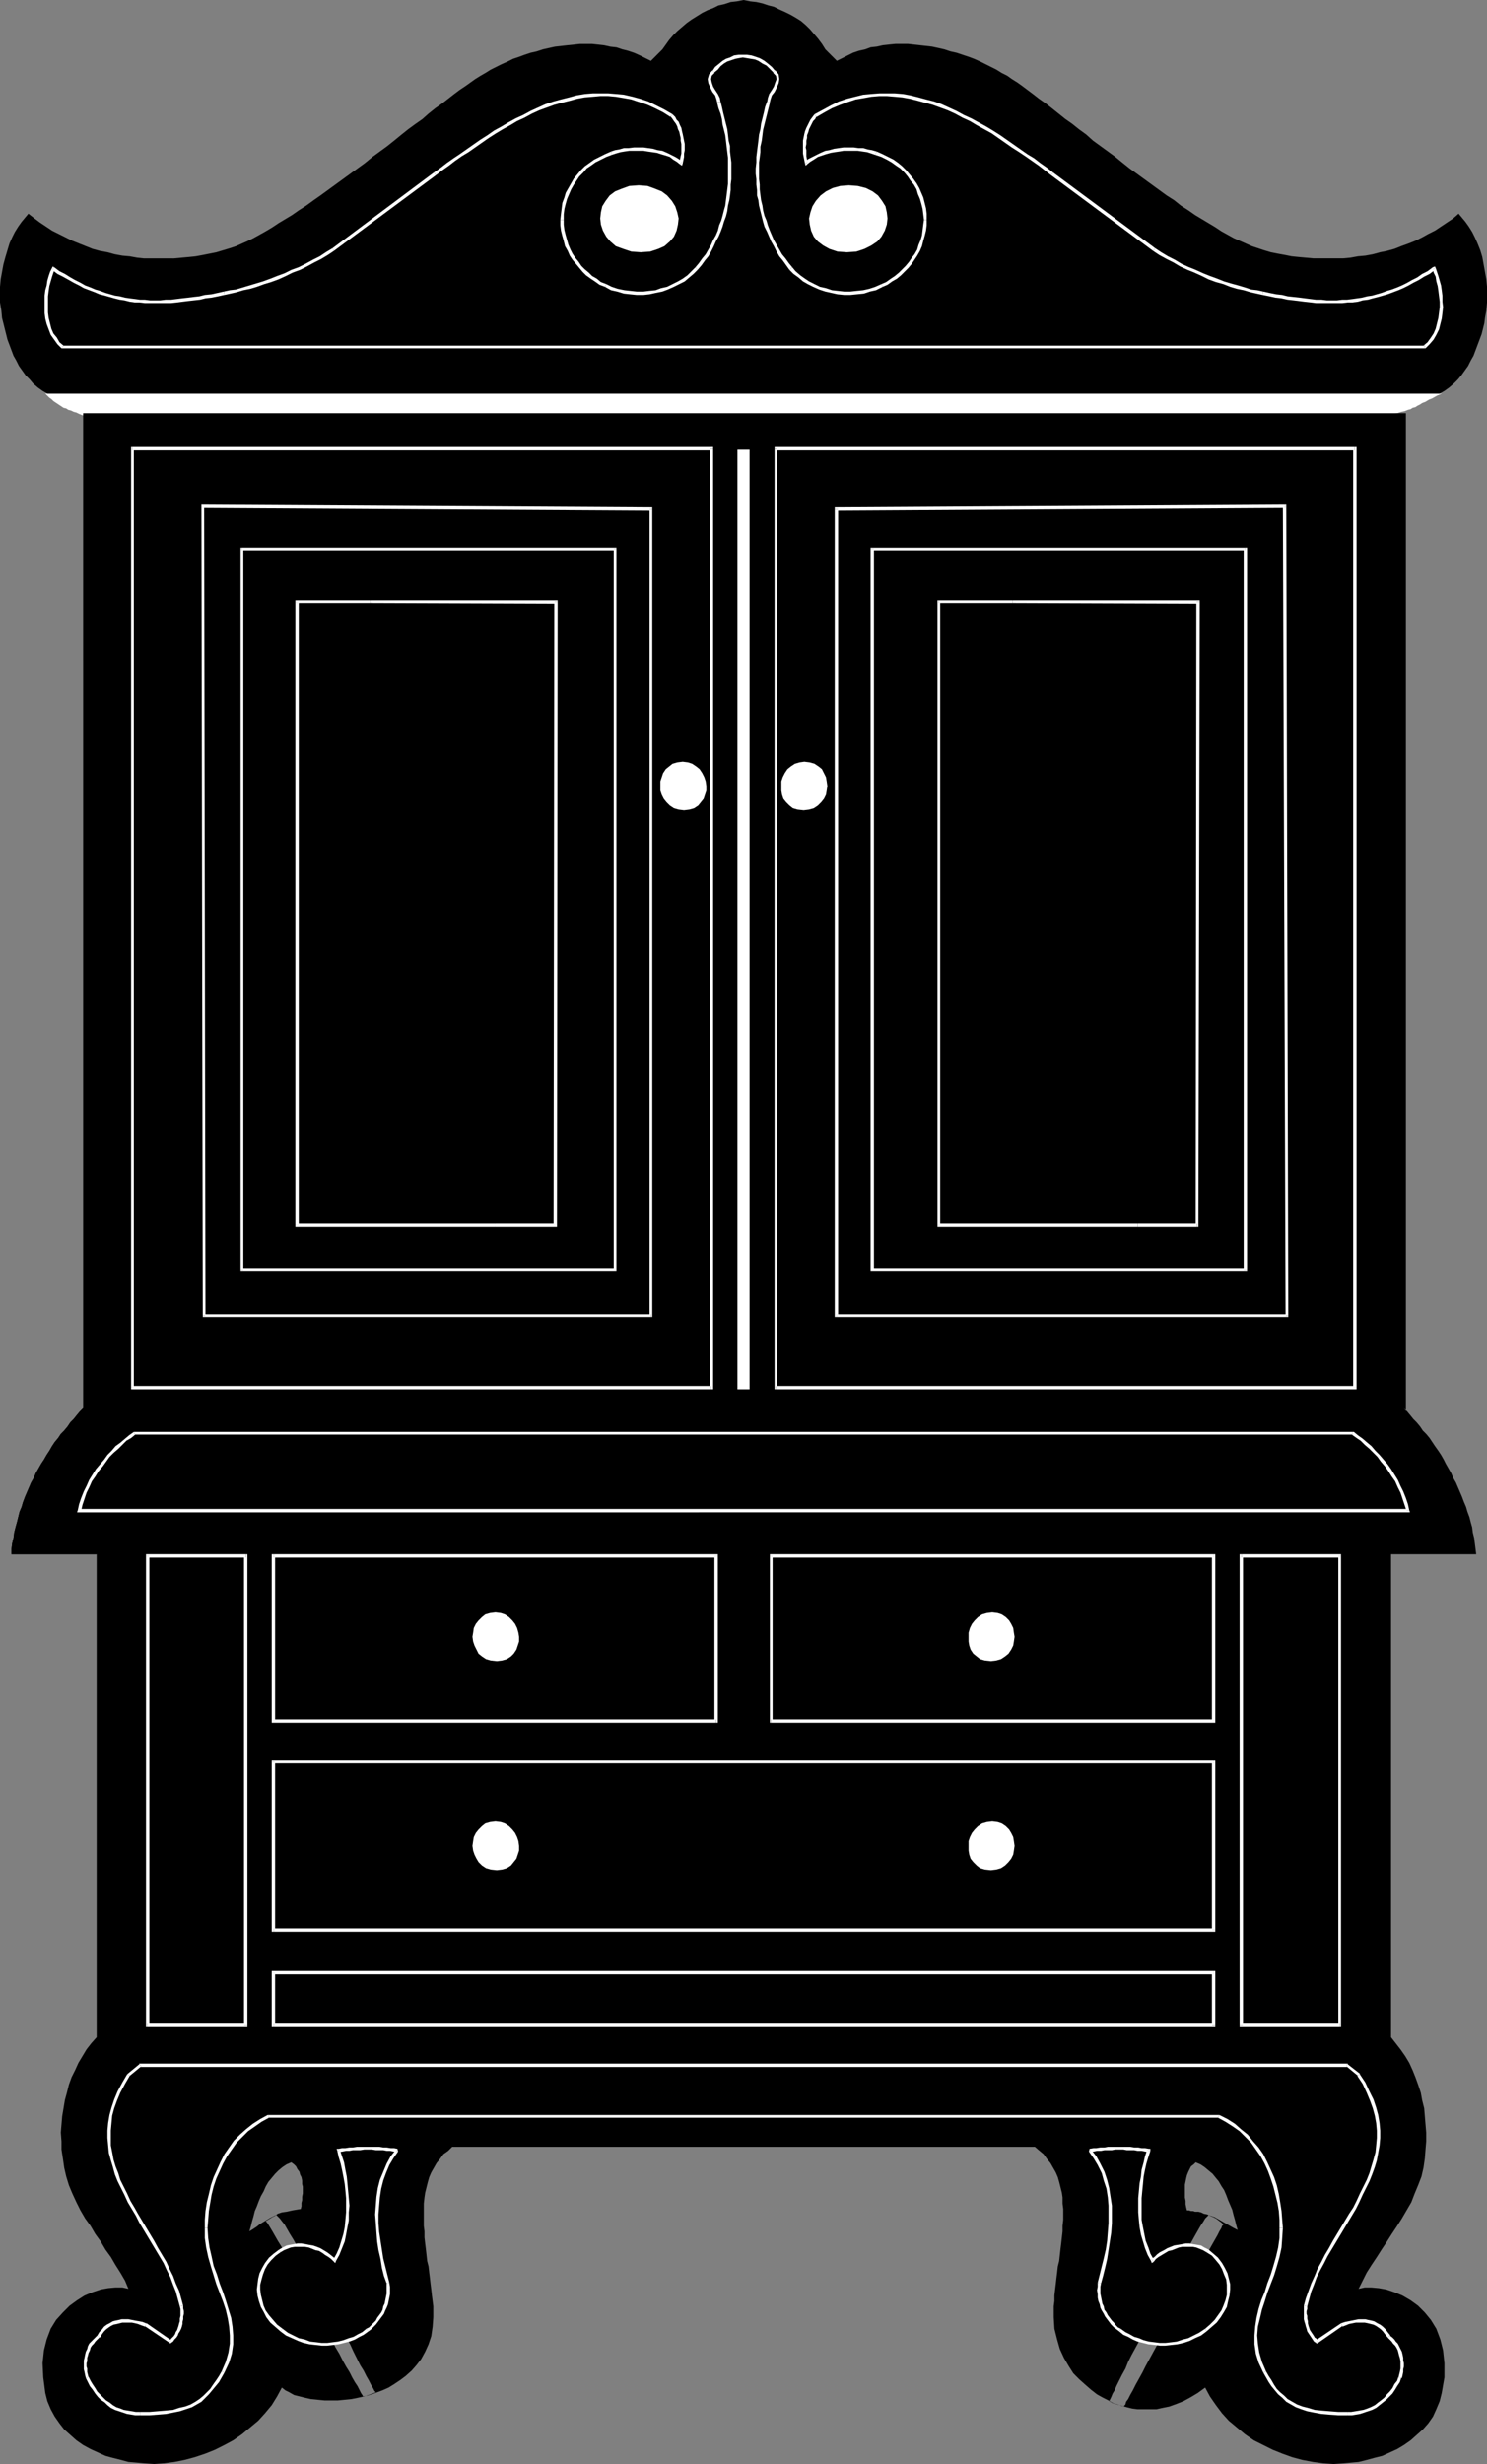 <?xml version="1.0" encoding="UTF-8" standalone="no"?>
<svg
   version="1.0"
   width="94.055mm"
   height="155.754mm"
   id="svg160"
   sodipodi:docname="Hutch 1.wmf"
   xmlns:inkscape="http://www.inkscape.org/namespaces/inkscape"
   xmlns:sodipodi="http://sodipodi.sourceforge.net/DTD/sodipodi-0.dtd"
   xmlns="http://www.w3.org/2000/svg"
   xmlns:svg="http://www.w3.org/2000/svg">
  <rect width="100%" height="100%" fill="#808080" stroke="none"/>
  <sodipodi:namedview
     id="namedview160"
     pagecolor="#ffffff"
     bordercolor="#000000"
     borderopacity="0.25"
     inkscape:showpageshadow="2"
     inkscape:pageopacity="0.0"
     inkscape:pagecheckerboard="0"
     inkscape:deskcolor="#d1d1d1"
     inkscape:document-units="mm" />
  <defs
     id="defs1">
    <pattern
       id="WMFhbasepattern"
       patternUnits="userSpaceOnUse"
       width="6"
       height="6"
       x="0"
       y="0" />
  </defs>
  <path
     style="fill:#ffffff;fill-opacity:1;fill-rule:evenodd;stroke:none"
     d="M 19.713,99.217 18.905,98.894 18.259,98.571 17.613,98.409 16.966,98.086 16.32,97.924 15.835,97.601 15.189,97.439 14.704,97.116 14.219,96.793 13.735,96.47 13.25,96.147 12.765,95.824 12.28,95.339 11.796,95.016 11.311,94.531 10.826,94.046 h 2.101 3.878 5.494 6.787 8.241 9.372 10.503 11.472 12.442 13.088 13.896 14.381 14.704 15.027 15.351 15.35 15.189 15.189 14.866 14.543 13.896 13.411 12.604 11.796 10.826 9.857 8.564 7.271 5.817 4.363 2.747 0.808 l -1.131,0.485 -1.131,0.646 -0.808,0.323 -0.808,0.485 -0.808,0.323 -0.485,0.323 -0.646,0.323 -0.485,0.323 -0.646,0.162 -0.485,0.323 -0.646,0.162 -0.808,0.323 -0.808,0.162 -0.97,0.323 -1.131,0.162 -1.293,0.323 h -1.454 -3.07 -4.686 -5.979 -7.433 -8.564 -9.533 -10.665 -11.472 -12.28 -12.927 -13.411 -13.896 -14.219 -14.219 -14.543 -14.381 -14.381 -14.058 -13.735 -13.25 H 90.81 78.691 67.542 57.201 47.99 39.75 32.963 27.308 23.107 20.521 Z"
     id="path1" />
  <path
     style="fill:#000000;fill-opacity:1;fill-rule:evenodd;stroke:none"
     d="M 23.107,371.336 H 2.747 v -1.293 l 0.162,-1.293 0.323,-1.293 0.162,-1.293 0.323,-1.293 0.323,-1.131 0.323,-1.293 0.323,-1.293 0.485,-1.131 0.323,-1.131 0.485,-1.293 0.485,-1.131 0.485,-1.131 0.485,-1.131 0.646,-1.131 0.485,-1.131 0.646,-1.131 0.646,-1.131 0.646,-0.97 0.646,-1.131 0.646,-0.97 0.646,-1.131 0.646,-0.97 0.808,-0.97 0.646,-0.97 0.808,-0.808 0.808,-0.97 0.646,-0.97 0.808,-0.808 0.646,-0.808 0.808,-0.97 0.808,-0.808 z"
     id="path2" />
  <path
     style="fill:#000000;fill-opacity:1;fill-rule:evenodd;stroke:none"
     d="m 344.174,94.046 1.131,-0.646 1.131,-0.808 1.131,-0.97 0.97,-0.97 0.808,-0.97 0.808,-1.131 0.808,-1.131 0.646,-1.293 0.646,-1.131 0.485,-1.293 0.485,-1.293 0.485,-1.293 0.485,-1.293 0.323,-1.293 0.323,-1.293 0.162,-1.293 0.323,-1.778 0.162,-1.939 v -1.778 -1.939 l -0.162,-1.778 -0.323,-1.778 -0.323,-1.778 -0.323,-1.778 -0.485,-1.616 -0.646,-1.616 -0.646,-1.454 -0.646,-1.293 -0.808,-1.293 -0.808,-1.131 -0.808,-0.97 -0.808,-0.97 -1.293,1.131 -1.454,0.97 -1.454,0.97 -1.454,0.97 -1.616,0.808 -1.454,0.808 -1.616,0.808 -1.616,0.646 -1.777,0.646 -1.616,0.646 -1.777,0.485 -1.616,0.323 -1.777,0.485 -1.777,0.323 -1.777,0.162 -1.777,0.323 -1.777,0.162 h -1.777 -1.777 -1.777 -1.777 l -1.777,-0.162 -1.777,-0.162 -1.616,-0.162 -1.616,-0.323 -1.777,-0.323 -1.616,-0.323 -1.616,-0.485 -1.454,-0.485 -1.454,-0.485 -1.454,-0.646 -1.454,-0.646 -1.454,-0.646 -1.454,-0.808 -1.454,-0.808 -1.454,-0.97 -1.616,-0.97 -1.616,-0.97 -1.616,-0.97 -1.616,-1.131 -1.777,-1.131 -1.616,-1.293 -1.777,-1.131 -1.777,-1.293 -1.777,-1.293 -1.777,-1.293 -1.777,-1.293 -1.777,-1.293 -1.616,-1.293 -1.777,-1.454 -1.777,-1.293 -1.777,-1.293 -1.777,-1.293 -1.616,-1.454 -1.777,-1.293 -1.616,-1.293 -1.616,-1.131 -1.616,-1.293 -1.616,-1.293 -1.454,-1.131 -1.616,-1.131 -1.454,-1.131 -1.293,-0.97 -1.293,-0.97 -1.131,-0.808 -1.293,-0.808 -1.131,-0.808 -1.293,-0.646 -1.293,-0.808 -1.293,-0.646 -1.293,-0.646 -1.293,-0.646 -1.454,-0.646 -1.293,-0.485 -1.454,-0.485 -1.454,-0.485 -1.454,-0.323 -1.454,-0.485 -1.454,-0.323 -1.454,-0.323 -1.454,-0.162 -1.454,-0.162 -1.454,-0.162 -1.454,-0.162 h -1.454 -1.454 l -1.616,0.162 -1.454,0.162 -1.454,0.323 -1.454,0.162 -1.293,0.485 -1.454,0.323 -1.454,0.485 -1.293,0.646 -1.293,0.646 -1.293,0.646 -2.747,-2.747 -0.808,-1.293 -0.97,-1.293 -0.97,-1.131 -0.97,-1.131 L 192.608,5.979 191.477,5.009 190.185,4.201 189.053,3.555 187.761,2.909 186.307,2.262 185.014,1.616 183.721,1.293 182.267,0.808 180.813,0.485 179.358,0.323 177.743,0 v 0 l -1.616,0.323 -1.454,0.162 -1.454,0.485 -1.454,0.323 -1.293,0.646 -1.293,0.485 -1.293,0.646 -1.293,0.808 -1.293,0.808 -1.131,0.808 -1.131,0.97 -1.131,0.97 -0.97,0.97 -0.97,1.131 -0.808,1.131 -0.808,1.131 -2.747,2.747 -1.293,-0.646 -1.293,-0.646 -1.454,-0.646 -1.454,-0.485 -1.293,-0.323 -1.454,-0.485 -1.454,-0.162 -1.454,-0.323 -1.454,-0.162 -1.454,-0.162 h -1.454 -1.454 l -1.454,0.162 -1.616,0.162 -1.454,0.162 -1.454,0.162 -1.454,0.323 -1.454,0.323 -1.454,0.485 -1.454,0.323 -1.454,0.485 -1.293,0.485 -1.454,0.485 -1.293,0.646 -1.454,0.646 -1.293,0.646 -1.293,0.646 -1.293,0.808 -1.131,0.646 -1.293,0.808 -1.131,0.808 -1.131,0.808 -1.454,0.97 -1.293,0.97 -1.454,1.131 -1.454,1.131 -1.616,1.131 -1.616,1.293 -1.454,1.293 -1.616,1.131 -1.777,1.293 -1.616,1.293 -1.777,1.454 -1.616,1.293 -1.777,1.293 -1.777,1.293 -1.777,1.454 -1.777,1.293 -1.777,1.293 -1.777,1.293 -1.777,1.293 -1.777,1.293 -1.777,1.293 -1.616,1.131 -1.777,1.293 -1.777,1.131 -1.616,1.131 -1.616,0.97 -1.616,0.97 -1.454,0.97 -1.616,0.97 -1.454,0.808 -1.454,0.808 -1.293,0.646 -1.454,0.646 -1.454,0.646 -1.454,0.485 -1.616,0.485 -1.616,0.485 -1.616,0.323 -1.616,0.323 -1.777,0.323 -1.616,0.162 -1.777,0.162 -1.777,0.162 H 39.911 38.134 36.356 34.417 L 32.802,61.566 31.024,61.243 29.247,61.081 27.469,60.758 25.692,60.273 23.914,59.95 22.137,59.466 20.521,58.819 18.905,58.173 17.29,57.526 15.674,56.718 14.058,55.911 12.442,55.103 10.988,54.133 9.533,53.163 8.241,52.194 6.787,51.063 5.979,52.032 5.171,53.002 4.363,54.133 3.555,55.426 2.909,56.718 2.262,58.173 1.777,59.789 1.293,61.405 0.808,63.182 0.485,64.96 0.162,66.737 0,68.515 v 1.939 1.778 l 0.323,1.939 0.162,1.778 0.323,1.293 0.323,1.293 0.323,1.293 0.323,1.293 0.485,1.293 0.485,1.293 0.485,1.293 0.646,1.131 0.646,1.293 0.808,1.131 0.808,1.131 0.97,0.97 0.808,0.97 1.131,0.97 1.131,0.808 1.131,0.646 z"
     id="path3" />
  <path
     style="fill:#000000;fill-opacity:1;fill-rule:evenodd;stroke:none"
     d="m 185.014,17.129 0.808,0.808 0.162,0.97 -0.162,0.97 -0.485,0.97 -0.485,0.97 -0.646,0.808 -0.323,0.97 -0.162,0.808 -0.323,1.293 -0.485,1.293 -0.323,1.293 -0.162,1.293 -0.323,1.454 -0.323,1.293 -0.162,1.293 -0.162,1.293 -0.162,1.293 -0.162,1.293 v 1.293 1.454 1.293 1.293 1.293 l 0.162,1.131 0.162,1.293 0.162,1.293 0.162,1.293 0.323,1.293 0.323,1.131 0.323,1.293 0.485,1.131 0.485,1.293 0.485,1.131 0.485,1.131 0.646,1.131 0.646,1.131 0.646,1.131 0.808,1.131 0.808,0.97 0.808,1.131 0.97,0.97 0.97,0.97 1.131,0.808 1.131,0.646 1.293,0.646 1.454,0.646 1.293,0.485 1.454,0.323 1.616,0.162 1.454,0.162 h 1.454 1.616 l 1.454,-0.323 1.616,-0.323 1.454,-0.485 1.454,-0.646 1.131,-0.485 1.131,-0.808 0.97,-0.646 1.131,-0.808 0.808,-0.808 0.808,-0.97 0.808,-0.808 0.646,-0.97 0.646,-0.97 0.646,-1.131 0.485,-1.131 0.323,-1.131 0.323,-1.293 0.323,-1.131 0.162,-1.293 v -1.293 l -0.162,-1.293 -0.162,-1.293 -0.162,-1.293 -0.485,-1.293 -0.323,-1.131 -0.485,-1.131 -0.646,-1.131 -0.808,-1.131 -0.646,-0.97 -0.97,-0.97 -0.808,-0.808 -1.131,-0.808 -1.131,-0.808 -1.131,-0.646 -1.293,-0.646 -1.454,-0.485 -0.97,-0.323 -1.131,-0.323 -0.97,-0.162 -1.131,-0.162 -1.131,-0.162 h -1.131 l -1.293,0.162 h -1.131 l -0.97,0.162 -1.131,0.323 -1.131,0.323 -0.97,0.323 -0.97,0.323 -0.97,0.646 -0.808,0.485 -0.808,0.646 -0.162,-0.808 -0.162,-0.646 v -0.808 l -0.162,-0.808 v -0.646 -0.808 l 0.162,-0.808 v -0.808 l 0.162,-0.646 0.323,-0.808 0.162,-0.646 0.323,-0.646 0.323,-0.646 0.323,-0.646 0.485,-0.646 0.485,-0.485 1.939,-1.131 1.777,-0.97 1.939,-0.97 1.939,-0.646 1.939,-0.485 1.777,-0.323 1.939,-0.323 1.939,-0.162 h 1.777 l 1.939,0.162 1.777,0.162 1.939,0.323 1.777,0.323 1.939,0.485 1.777,0.646 1.777,0.646 1.777,0.646 1.777,0.808 1.777,0.97 1.777,0.808 1.777,0.97 1.616,0.97 1.777,0.97 1.616,1.131 1.777,1.131 1.616,1.131 1.616,1.131 1.616,1.131 1.454,0.97 1.616,1.131 1.454,1.131 1.616,1.131 24.238,18.098 1.616,0.97 1.616,0.97 1.616,0.808 1.616,0.97 1.777,0.808 1.616,0.646 1.777,0.808 1.616,0.646 1.777,0.646 1.616,0.646 1.777,0.485 1.616,0.485 1.616,0.485 1.616,0.485 1.454,0.323 1.454,0.323 1.454,0.323 1.454,0.162 1.616,0.323 1.293,0.162 1.454,0.323 1.293,0.162 1.454,0.162 1.293,0.162 h 1.293 l 1.293,0.162 h 1.293 1.293 1.131 1.293 l 1.293,-0.162 1.131,-0.162 1.131,-0.162 1.293,-0.162 1.131,-0.162 1.293,-0.323 1.131,-0.323 1.131,-0.323 1.293,-0.485 1.131,-0.323 1.293,-0.485 1.131,-0.485 1.293,-0.646 1.131,-0.646 1.293,-0.646 1.293,-0.808 1.293,-0.646 1.293,-0.97 0.323,0.97 0.323,0.97 0.323,0.97 0.162,1.293 0.323,1.131 0.162,1.293 v 1.293 1.293 1.293 l -0.162,1.454 -0.323,1.293 -0.485,1.131 -0.485,1.293 -0.646,1.131 -0.808,0.97 -0.97,0.97 H 15.027 L 14.058,81.927 13.25,80.957 12.442,79.826 11.957,78.533 11.634,77.402 11.311,76.109 11.149,74.655 10.988,73.362 v -1.293 l 0.162,-1.293 0.162,-1.293 0.162,-1.131 0.323,-1.293 0.162,-0.97 0.485,-0.97 0.323,-0.97 1.293,0.97 1.293,0.646 1.293,0.808 1.131,0.646 1.293,0.646 1.131,0.646 1.293,0.485 1.131,0.485 1.293,0.323 1.131,0.485 1.131,0.323 1.293,0.323 1.131,0.323 1.293,0.162 1.131,0.162 1.131,0.162 1.293,0.162 1.131,0.162 h 1.293 1.293 1.131 1.293 l 1.293,-0.162 h 1.293 l 1.454,-0.162 1.293,-0.162 1.293,-0.162 1.454,-0.323 1.454,-0.162 1.454,-0.323 1.454,-0.162 1.616,-0.323 1.454,-0.323 1.454,-0.323 1.454,-0.485 1.616,-0.485 1.777,-0.485 1.616,-0.485 1.616,-0.646 1.777,-0.646 1.777,-0.646 1.616,-0.808 1.777,-0.646 1.616,-0.808 1.777,-0.97 1.616,-0.808 1.616,-0.97 1.454,-0.97 24.399,-18.098 1.454,-1.131 1.454,-1.131 1.616,-1.131 1.616,-0.97 1.454,-1.131 1.777,-1.131 1.616,-1.131 1.616,-1.131 1.616,-1.131 1.777,-0.97 1.777,-0.97 1.616,-0.97 1.777,-0.808 1.777,-0.97 1.777,-0.808 1.777,-0.646 1.777,-0.646 1.939,-0.646 1.777,-0.485 1.939,-0.323 1.777,-0.323 1.939,-0.162 1.777,-0.162 h 1.939 l 1.777,0.162 1.939,0.323 1.939,0.323 1.939,0.485 1.777,0.646 1.939,0.97 1.939,0.97 1.939,1.131 0.485,0.485 0.323,0.646 0.485,0.646 0.323,0.646 0.162,0.646 0.323,0.646 0.162,0.808 0.162,0.646 0.162,0.808 v 0.808 0.808 0.646 0.808 l -0.162,0.808 -0.162,0.646 -0.162,0.808 -0.646,-0.646 -0.97,-0.485 -0.808,-0.646 -0.97,-0.323 -1.131,-0.323 -1.131,-0.323 -0.97,-0.323 -1.131,-0.162 h -1.131 l -1.131,-0.162 h -1.131 l -1.131,0.162 -1.131,0.162 -1.131,0.162 -0.97,0.323 -1.131,0.323 -1.293,0.485 -1.293,0.646 -1.293,0.646 -1.131,0.808 -0.97,0.808 -0.97,0.808 -0.808,0.97 -0.808,0.97 -0.646,1.131 -0.646,1.131 -0.485,1.131 -0.485,1.131 -0.323,1.293 -0.323,1.293 -0.162,1.293 -0.162,1.293 0.162,1.293 0.162,1.293 0.162,1.131 0.323,1.293 0.485,1.131 0.485,1.131 0.485,1.131 0.646,0.97 0.808,0.97 0.646,0.808 0.97,0.97 0.808,0.808 0.97,0.808 1.131,0.646 0.97,0.808 1.293,0.485 1.454,0.646 1.454,0.485 1.454,0.323 1.616,0.323 h 1.454 1.616 l 1.454,-0.162 1.454,-0.162 1.454,-0.323 1.454,-0.485 1.293,-0.646 1.293,-0.646 1.131,-0.646 1.131,-0.808 1.131,-0.97 0.97,-0.97 0.808,-1.131 0.808,-0.97 0.808,-1.131 0.646,-1.131 0.646,-1.131 0.485,-1.131 0.646,-1.131 0.485,-1.131 0.485,-1.293 0.323,-1.131 0.323,-1.293 0.323,-1.131 0.323,-1.293 0.162,-1.293 0.323,-1.293 v -1.293 l 0.162,-1.131 0.162,-1.293 v -1.293 -1.293 l -0.162,-1.454 v -1.293 l -0.162,-1.293 -0.162,-1.293 -0.162,-1.293 -0.162,-1.293 -0.323,-1.293 -0.162,-1.454 -0.323,-1.293 -0.323,-1.293 -0.323,-1.293 -0.485,-1.293 -0.162,-0.808 -0.323,-0.97 -0.646,-0.808 -0.485,-0.97 -0.323,-0.97 -0.162,-0.97 0.162,-0.97 0.646,-0.808 0.808,-0.808 0.808,-0.808 0.808,-0.646 0.808,-0.485 0.97,-0.323 0.97,-0.323 0.97,-0.162 0.97,-0.162 h 0.97 l 0.97,0.162 0.97,0.323 0.97,0.323 0.97,0.646 0.97,0.646 0.808,0.646 z"
     id="path4" />
  <path
     style="fill:#ffffff;fill-opacity:1;fill-rule:evenodd;stroke:none"
     d="m 184.044,24.562 v -0.162 l 0.162,-0.646 0.323,-0.97 0.646,-0.808 0.485,-0.97 0.485,-1.131 0.162,-0.97 -0.162,-1.131 -0.808,-0.97 -0.485,0.646 0.646,0.646 0.162,0.808 -0.323,0.808 -0.323,0.97 -0.485,0.808 -0.646,0.97 -0.323,0.97 -0.162,0.97 v -0.162 z"
     id="path5" />
  <path
     style="fill:#ffffff;fill-opacity:1;fill-rule:evenodd;stroke:none"
     d="m 189.377,63.828 v 0 l -0.808,-0.97 -0.808,-1.131 -0.808,-0.97 -0.646,-1.131 -0.646,-1.131 -0.646,-1.131 -0.485,-1.131 -0.485,-1.131 -0.485,-1.293 -0.323,-1.131 -0.485,-1.131 -0.323,-1.293 -0.162,-1.131 -0.323,-1.293 -0.162,-1.293 -0.162,-1.293 v -1.131 l -0.162,-1.293 v -1.293 -1.293 -1.454 l 0.162,-1.131 0.162,-1.293 v -1.293 l 0.323,-1.454 0.162,-1.293 0.162,-1.293 0.323,-1.293 0.323,-1.293 0.323,-1.293 0.323,-1.293 0.323,-1.293 -0.646,-0.323 -0.485,1.293 -0.323,1.454 -0.323,1.293 -0.323,1.293 -0.162,1.293 -0.323,1.293 -0.162,1.454 -0.162,1.293 -0.162,1.293 -0.162,1.293 v 1.293 l -0.162,1.454 v 1.293 l 0.162,1.293 v 1.293 l 0.162,1.293 v 1.293 l 0.323,1.131 0.162,1.293 0.323,1.293 0.323,1.293 0.323,1.293 0.323,1.131 0.646,1.293 0.485,1.131 0.485,1.131 0.646,1.131 0.646,1.293 0.646,1.131 0.808,0.97 0.808,1.131 0.808,1.131 v 0 z"
     id="path6" />
  <path
     style="fill:#ffffff;fill-opacity:1;fill-rule:evenodd;stroke:none"
     d="m 210.706,67.868 v 0 l -1.454,0.646 -1.454,0.485 -1.454,0.323 -1.616,0.162 -1.454,0.162 h -1.454 l -1.454,-0.162 -1.454,-0.162 -1.454,-0.485 -1.454,-0.323 -1.293,-0.646 -1.293,-0.646 -0.97,-0.646 -1.131,-0.808 -1.131,-0.97 -0.808,-0.97 -0.646,0.646 0.97,0.97 1.131,0.808 1.131,0.97 1.131,0.646 1.293,0.646 1.454,0.646 1.454,0.485 1.454,0.323 1.454,0.323 1.616,0.162 h 1.454 l 1.616,-0.162 1.616,-0.162 1.454,-0.485 1.454,-0.323 1.616,-0.808 v 0 z"
     id="path7" />
  <path
     style="fill:#ffffff;fill-opacity:1;fill-rule:evenodd;stroke:none"
     d="m 220.886,52.517 v 0 l -0.162,1.131 -0.162,1.293 -0.162,1.293 -0.323,1.131 -0.485,1.131 -0.323,1.131 -0.646,1.131 -0.646,0.808 -0.646,0.97 -0.808,0.97 -0.808,0.808 -0.808,0.808 -0.97,0.808 -0.97,0.646 -1.131,0.808 -1.131,0.485 0.323,0.646 1.131,-0.485 1.131,-0.808 1.131,-0.646 0.97,-0.808 0.808,-0.808 0.97,-0.97 0.808,-0.97 0.646,-0.97 0.646,-0.97 0.646,-1.131 0.485,-1.131 0.323,-1.293 0.323,-1.131 0.323,-1.293 0.162,-1.293 v -1.293 0 z"
     id="path8" />
  <path
     style="fill:#ffffff;fill-opacity:1;fill-rule:evenodd;stroke:none"
     d="m 209.251,37.004 v 0 l 1.454,0.485 1.293,0.646 1.131,0.646 1.131,0.808 0.97,0.646 0.97,0.97 0.808,0.97 0.646,0.97 0.808,0.97 0.646,1.131 0.323,1.131 0.485,1.131 0.323,1.131 0.323,1.293 0.162,1.293 0.162,1.293 h 0.646 v -1.454 l -0.162,-1.293 -0.323,-1.293 -0.323,-1.293 -0.485,-1.131 -0.485,-1.131 -0.646,-1.131 -0.808,-1.131 -0.808,-0.97 -0.808,-0.97 -0.97,-0.97 -0.97,-0.808 -1.131,-0.808 -1.293,-0.646 -1.293,-0.646 -1.454,-0.646 v 0 z"
     id="path9" />
  <path
     style="fill:#ffffff;fill-opacity:1;fill-rule:evenodd;stroke:none"
     d="m 192.447,39.105 0.485,0.162 0.808,-0.646 0.808,-0.485 0.97,-0.646 0.97,-0.323 0.97,-0.323 1.131,-0.323 0.97,-0.162 1.131,-0.162 0.97,-0.162 h 1.293 1.131 0.97 l 1.131,0.162 1.131,0.162 0.97,0.323 0.97,0.323 0.323,-0.808 -1.131,-0.323 -0.97,-0.162 -1.131,-0.323 h -1.131 l -1.131,-0.162 h -1.131 -1.293 l -1.131,0.162 -1.131,0.162 -1.131,0.323 -0.97,0.162 -1.131,0.485 -0.97,0.485 -0.97,0.485 -0.97,0.485 -0.808,0.646 0.646,0.162 -0.646,0.323 0.162,0.485 0.323,-0.323 z"
     id="path10" />
  <path
     style="fill:#ffffff;fill-opacity:1;fill-rule:evenodd;stroke:none"
     d="m 194.709,27.309 v 0 l -0.485,0.646 -0.485,0.646 -0.323,0.646 -0.323,0.646 -0.323,0.646 -0.323,0.808 -0.162,0.646 -0.162,0.808 -0.162,0.808 v 0.808 0.808 0.646 0.808 l 0.162,0.808 0.162,0.808 0.162,0.808 0.646,-0.323 -0.162,-0.646 -0.162,-0.808 v -0.646 -0.808 l -0.162,-0.646 0.162,-0.808 v -0.808 l 0.162,-0.646 v -0.646 l 0.323,-0.808 0.162,-0.646 0.323,-0.646 0.323,-0.646 0.323,-0.646 0.485,-0.485 0.323,-0.646 v 0.162 z"
     id="path11" />
  <path
     style="fill:#ffffff;fill-opacity:1;fill-rule:evenodd;stroke:none"
     d="m 251.748,41.206 v 0 l -1.454,-1.131 -1.616,-1.131 -1.454,-1.131 -1.616,-0.97 -1.616,-1.131 -1.616,-1.131 -1.616,-1.131 -1.616,-1.131 -1.777,-1.131 -1.616,-0.97 -1.777,-0.97 -1.777,-0.97 -1.777,-0.808 -1.777,-0.97 -1.777,-0.808 -1.777,-0.808 -1.777,-0.646 -1.939,-0.485 -1.777,-0.485 -1.939,-0.485 -1.777,-0.323 -1.939,-0.162 h -1.939 -1.777 l -2.101,0.162 -1.777,0.162 -1.939,0.485 -1.939,0.485 -1.939,0.646 -1.939,0.97 -1.777,0.97 -2.101,1.131 0.485,0.646 1.939,-1.131 1.777,-0.97 1.939,-0.808 1.777,-0.646 1.939,-0.646 1.939,-0.323 1.777,-0.323 1.939,-0.162 h 1.777 l 1.939,0.162 1.777,0.162 1.777,0.323 1.939,0.485 1.777,0.485 1.777,0.485 1.777,0.646 1.777,0.646 1.777,0.808 1.777,0.97 1.777,0.808 1.616,0.97 1.777,0.97 1.777,0.97 1.616,1.131 1.616,1.131 1.616,1.131 1.777,1.131 1.454,0.97 1.616,1.131 1.616,1.131 1.454,1.131 1.454,1.131 v 0 z"
     id="path12" />
  <path
     style="fill:#ffffff;fill-opacity:1;fill-rule:evenodd;stroke:none"
     d="m 276.147,59.304 v 0 l -24.399,-18.098 -0.485,0.646 24.399,18.098 v 0 0 0 0 z"
     id="path13" />
  <path
     style="fill:#ffffff;fill-opacity:1;fill-rule:evenodd;stroke:none"
     d="m 302.001,69.646 v 0 l -1.454,-0.323 -1.454,-0.162 -1.454,-0.485 -1.616,-0.485 -1.777,-0.485 -1.616,-0.485 -1.616,-0.646 -1.777,-0.646 -1.616,-0.646 -1.777,-0.808 -1.616,-0.646 -1.777,-0.808 -1.616,-0.97 -1.616,-0.808 -1.616,-0.97 -1.454,-0.97 -0.485,0.646 1.454,0.97 1.777,0.97 1.616,0.808 1.616,0.97 1.777,0.808 1.616,0.646 1.777,0.808 1.616,0.808 1.777,0.646 1.777,0.485 1.616,0.646 1.616,0.485 1.616,0.323 1.616,0.485 1.454,0.323 1.454,0.323 v 0 z"
     id="path14" />
  <path
     style="fill:#ffffff;fill-opacity:1;fill-rule:evenodd;stroke:none"
     d="m 343.205,63.99 -0.646,-0.162 -1.293,0.97 -1.293,0.646 -1.131,0.808 -1.293,0.646 -1.131,0.646 -1.293,0.646 -1.131,0.485 -1.293,0.485 -1.131,0.323 -1.293,0.485 -1.131,0.323 -1.131,0.323 -1.131,0.162 -1.293,0.323 -1.131,0.162 -1.131,0.162 -1.293,0.162 h -1.131 l -1.293,0.162 h -1.131 -1.293 l -1.293,-0.162 h -1.293 l -1.293,-0.162 -1.293,-0.162 -1.293,-0.162 -1.454,-0.162 -1.454,-0.162 -1.293,-0.323 -1.454,-0.162 -1.616,-0.323 -1.454,-0.323 -0.162,0.808 1.616,0.323 1.454,0.323 1.454,0.162 1.454,0.323 1.454,0.162 1.293,0.162 1.293,0.162 1.454,0.162 1.293,0.162 h 1.293 1.293 1.293 1.131 1.293 l 1.293,-0.162 h 1.131 l 1.293,-0.162 1.131,-0.323 1.293,-0.162 1.131,-0.323 1.293,-0.323 1.131,-0.323 1.131,-0.323 1.293,-0.485 1.293,-0.485 1.131,-0.485 1.293,-0.646 1.131,-0.646 1.293,-0.646 1.293,-0.808 1.293,-0.646 1.293,-0.97 -0.485,-0.162 0.646,-0.323 -0.162,-0.323 -0.485,0.162 z"
     id="path15" />
  <path
     style="fill:#ffffff;fill-opacity:1;fill-rule:evenodd;stroke:none"
     d="m 340.619,83.219 h 0.162 l 0.97,-0.97 0.97,-1.131 0.646,-1.131 0.646,-1.293 0.323,-1.293 0.323,-1.293 0.162,-1.293 0.162,-1.454 -0.162,-1.293 v -1.454 l -0.162,-1.293 -0.162,-1.131 -0.323,-1.131 -0.323,-1.131 -0.323,-0.97 -0.323,-0.97 -0.646,0.323 0.162,0.808 0.485,0.97 0.162,1.131 0.323,1.131 0.162,1.131 0.162,1.293 0.162,1.293 v 1.293 l -0.162,1.293 -0.162,1.293 -0.323,1.293 -0.323,1.293 -0.485,1.131 -0.646,0.97 -0.808,1.131 -0.97,0.808 h 0.323 v 0.646 h 0.162 v 0 z"
     id="path16" />
  <path
     style="fill:#ffffff;fill-opacity:1;fill-rule:evenodd;stroke:none"
     d="M 14.704,83.219 H 15.027 340.619 V 82.573 H 15.027 15.189 l -0.485,0.646 h 0.162 0.162 z"
     id="path17" />
  <path
     style="fill:#ffffff;fill-opacity:1;fill-rule:evenodd;stroke:none"
     d="m 12.927,63.828 -0.485,0.162 -0.485,0.97 -0.323,0.97 -0.323,1.131 -0.162,1.131 -0.323,1.131 -0.162,1.293 v 1.454 1.293 1.454 l 0.162,1.293 0.323,1.293 0.485,1.293 0.485,1.293 0.808,1.131 0.808,1.131 0.97,0.97 0.485,-0.646 -0.97,-0.808 -0.646,-1.131 -0.808,-0.97 -0.485,-1.131 -0.323,-1.293 -0.323,-1.293 -0.162,-1.293 V 73.362 72.07 70.777 l 0.162,-1.293 0.162,-1.131 0.323,-1.131 0.323,-1.131 0.323,-0.97 0.323,-0.808 -0.646,0.162 0.485,-0.646 -0.323,-0.162 -0.162,0.323 z"
     id="path18" />
  <path
     style="fill:#ffffff;fill-opacity:1;fill-rule:evenodd;stroke:none"
     d="m 53.484,69.646 v 0 l -1.454,0.323 -1.454,0.323 -1.616,0.162 -1.293,0.323 -1.454,0.162 -1.293,0.162 -1.454,0.162 -1.293,0.162 -1.293,0.162 h -1.293 l -1.293,0.162 H 37.164 35.872 L 34.579,71.585 h -1.131 l -1.131,-0.162 -1.293,-0.162 -1.131,-0.162 -1.293,-0.323 -1.131,-0.162 -1.131,-0.323 -1.131,-0.323 -1.293,-0.485 -1.131,-0.323 -1.131,-0.485 -1.293,-0.485 -1.131,-0.646 -1.293,-0.646 -1.131,-0.646 -1.293,-0.808 -1.293,-0.646 -1.293,-0.97 -0.485,0.646 1.293,0.97 1.293,0.646 1.454,0.808 1.131,0.646 1.293,0.646 1.131,0.646 1.293,0.485 1.293,0.485 1.131,0.485 1.293,0.323 1.131,0.323 1.131,0.323 1.293,0.323 1.131,0.162 1.293,0.323 1.131,0.162 h 1.131 l 1.293,0.162 h 1.293 1.293 1.131 1.293 1.293 l 1.454,-0.162 1.293,-0.162 1.293,-0.162 1.454,-0.162 1.454,-0.162 1.293,-0.323 1.454,-0.162 1.616,-0.323 1.454,-0.323 v 0 z"
     id="path19" />
  <path
     style="fill:#ffffff;fill-opacity:1;fill-rule:evenodd;stroke:none"
     d="m 79.499,59.304 v 0 l -1.616,0.97 -1.454,0.97 -1.616,0.808 -1.777,0.97 -1.616,0.808 -1.777,0.646 -1.616,0.808 -1.777,0.646 -1.616,0.646 -1.777,0.646 -1.616,0.485 -1.616,0.485 -1.616,0.485 -1.616,0.485 -1.454,0.162 -1.454,0.323 0.162,0.808 1.454,-0.323 1.454,-0.323 1.616,-0.485 1.616,-0.323 1.616,-0.485 1.777,-0.646 1.616,-0.485 1.777,-0.646 1.777,-0.808 1.616,-0.808 1.777,-0.646 1.616,-0.808 1.777,-0.97 1.616,-0.808 1.616,-0.97 1.454,-0.97 v 0 z"
     id="path20" />
  <path
     style="fill:#ffffff;fill-opacity:1;fill-rule:evenodd;stroke:none"
     d="m 103.737,41.206 v 0 L 79.499,59.304 79.823,59.95 104.222,41.852 v 0 z"
     id="path21" />
  <path
     style="fill:#ffffff;fill-opacity:1;fill-rule:evenodd;stroke:none"
     d="m 160.776,27.309 v 0 l -1.939,-1.131 -1.939,-0.97 -1.939,-0.97 -1.939,-0.646 -1.777,-0.485 -2.101,-0.485 -1.777,-0.162 -1.939,-0.162 h -1.939 -1.777 l -1.939,0.162 -1.939,0.323 -1.777,0.485 -1.939,0.485 -1.777,0.485 -1.939,0.646 -1.777,0.808 -1.777,0.808 -1.777,0.97 -1.777,0.808 -1.777,0.97 -1.616,0.97 -1.777,0.97 -1.616,1.131 -1.777,1.131 -1.616,1.131 -1.616,1.131 -1.616,1.131 -1.454,0.97 -1.616,1.131 -1.454,1.131 -1.616,1.131 0.485,0.646 1.454,-1.131 1.616,-1.131 1.454,-1.131 1.616,-1.131 1.616,-0.97 1.616,-1.131 1.616,-1.131 1.616,-1.131 1.777,-1.131 1.616,-0.97 1.777,-0.97 1.616,-0.97 1.777,-0.808 1.777,-0.97 1.777,-0.808 1.777,-0.646 1.777,-0.646 1.777,-0.485 1.939,-0.485 1.777,-0.485 1.777,-0.323 1.939,-0.162 1.777,-0.162 h 1.939 l 1.777,0.162 1.939,0.323 1.777,0.323 1.939,0.646 1.939,0.646 1.777,0.808 1.939,0.97 1.777,1.131 v -0.162 z"
     id="path22" />
  <path
     style="fill:#ffffff;fill-opacity:1;fill-rule:evenodd;stroke:none"
     d="m 162.554,39.267 0.646,-0.162 0.162,-0.808 0.162,-0.808 v -0.808 l 0.162,-0.808 v -0.646 -0.808 l -0.162,-0.808 -0.162,-0.808 -0.162,-0.808 -0.162,-0.646 -0.162,-0.808 -0.323,-0.646 -0.323,-0.808 -0.485,-0.485 -0.323,-0.646 -0.646,-0.646 -0.485,0.485 0.485,0.646 0.323,0.485 0.485,0.646 0.323,0.646 0.162,0.646 0.323,0.646 0.162,0.808 0.162,0.646 v 0.646 l 0.162,0.808 v 0.808 0.646 0.808 l -0.162,0.646 -0.162,0.808 -0.162,0.646 0.646,-0.162 -0.485,0.646 0.485,0.323 0.162,-0.485 z"
     id="path23" />
  <path
     style="fill:#ffffff;fill-opacity:1;fill-rule:evenodd;stroke:none"
     d="m 146.234,37.004 v 0 l 0.97,-0.323 1.131,-0.323 0.97,-0.162 1.131,-0.162 h 1.131 1.131 1.131 l 0.97,0.162 1.131,0.162 1.131,0.162 0.97,0.323 1.131,0.323 0.97,0.323 0.808,0.646 0.808,0.485 0.808,0.646 0.485,-0.646 -0.808,-0.646 -0.808,-0.485 -0.97,-0.485 -0.97,-0.485 -1.131,-0.485 -1.131,-0.162 -1.131,-0.323 -1.131,-0.162 -1.131,-0.162 h -1.131 -1.131 l -1.293,0.162 h -1.131 l -1.131,0.323 -0.97,0.162 -0.97,0.323 v 0 z"
     id="path24" />
  <path
     style="fill:#ffffff;fill-opacity:1;fill-rule:evenodd;stroke:none"
     d="m 134.761,52.517 v 0 -1.293 l 0.162,-1.293 0.323,-1.293 0.323,-1.131 0.485,-1.131 0.485,-1.131 0.646,-1.131 0.646,-0.97 0.646,-0.97 0.97,-0.97 0.808,-0.97 0.97,-0.646 1.131,-0.808 1.293,-0.646 1.293,-0.646 1.293,-0.485 -0.162,-0.808 -1.454,0.646 -1.293,0.646 -1.293,0.646 -1.131,0.808 -1.131,0.808 -0.97,0.97 -0.808,0.97 -0.808,0.97 -0.646,1.131 -0.646,1.131 -0.646,1.131 -0.323,1.131 -0.485,1.293 -0.162,1.293 -0.162,1.293 -0.162,1.454 v 0 z"
     id="path25" />
  <path
     style="fill:#ffffff;fill-opacity:1;fill-rule:evenodd;stroke:none"
     d="m 144.941,67.868 v 0 l -1.293,-0.485 -0.97,-0.808 -1.131,-0.646 -0.808,-0.808 -0.97,-0.808 -0.808,-0.808 -0.646,-0.97 -0.808,-0.97 -0.646,-0.97 -0.485,-0.97 -0.485,-1.131 -0.323,-1.131 -0.323,-1.131 -0.323,-1.293 -0.162,-1.293 v -1.131 h -0.808 v 1.293 l 0.162,1.293 0.323,1.293 0.323,1.131 0.323,1.293 0.646,1.131 0.485,1.131 0.646,0.97 0.808,0.97 0.808,0.97 0.808,0.97 0.808,0.808 1.131,0.808 0.97,0.646 1.131,0.808 1.293,0.485 v 0 z"
     id="path26" />
  <path
     style="fill:#ffffff;fill-opacity:1;fill-rule:evenodd;stroke:none"
     d="m 166.27,63.828 v 0 l -0.97,0.97 -0.97,0.97 -1.131,0.808 -1.131,0.646 -1.293,0.646 -1.293,0.646 -1.454,0.323 -1.293,0.485 -1.616,0.162 -1.293,0.162 h -1.616 l -1.454,-0.162 -1.454,-0.162 -1.616,-0.323 -1.454,-0.485 -1.293,-0.646 -0.323,0.646 1.454,0.808 1.454,0.323 1.616,0.485 1.454,0.162 1.616,0.162 h 1.616 l 1.454,-0.162 1.454,-0.323 1.616,-0.323 1.293,-0.485 1.454,-0.646 1.293,-0.646 1.293,-0.646 1.131,-0.97 0.97,-0.808 0.97,-0.97 v 0 z"
     id="path27" />
  <path
     style="fill:#ffffff;fill-opacity:1;fill-rule:evenodd;stroke:none"
     d="m 171.441,24.4 v 0.162 l 0.323,1.293 0.485,1.293 0.323,1.293 0.162,1.293 0.323,1.293 0.323,1.293 0.162,1.293 0.162,1.454 0.162,1.293 0.162,1.293 v 1.131 1.454 1.293 1.293 1.131 l -0.162,1.293 -0.162,1.293 -0.162,1.293 -0.162,1.293 -0.323,1.131 -0.323,1.293 -0.323,1.131 -0.485,1.131 -0.323,1.293 -0.485,1.131 -0.646,1.131 -0.485,1.131 -0.646,1.131 -0.646,1.131 -0.808,0.97 -0.808,1.131 -0.808,0.97 0.485,0.646 0.97,-1.131 0.808,-1.131 0.808,-0.97 0.646,-1.131 0.646,-1.293 0.485,-1.131 0.646,-1.131 0.485,-1.131 0.485,-1.293 0.323,-1.131 0.485,-1.293 0.323,-1.293 0.162,-1.293 0.323,-1.293 0.162,-1.131 0.162,-1.293 v -1.293 l 0.162,-1.293 v -1.293 -1.293 -1.454 l -0.162,-1.293 -0.162,-1.293 v -1.293 l -0.323,-1.293 -0.162,-1.454 -0.162,-1.293 -0.323,-1.293 -0.323,-1.293 -0.323,-1.293 -0.323,-1.454 -0.323,-1.293 v 0.162 z"
     id="path28" />
  <path
     style="fill:#ffffff;fill-opacity:1;fill-rule:evenodd;stroke:none"
     d="m 170.31,16.967 v -0.162 l -0.808,0.97 -0.323,1.131 0.162,0.97 0.485,1.131 0.485,0.97 0.646,0.808 0.323,0.97 0.162,0.646 h 0.808 l -0.162,-0.97 -0.485,-0.97 -0.646,-0.97 -0.485,-0.808 -0.323,-0.97 -0.162,-0.808 0.162,-0.808 0.646,-0.646 v -0.162 0.162 0 -0.162 z"
     id="path29" />
  <path
     style="fill:#ffffff;fill-opacity:1;fill-rule:evenodd;stroke:none"
     d="m 185.337,16.805 v 0.162 l -0.808,-0.97 -0.97,-0.808 -0.808,-0.646 -1.131,-0.646 -0.97,-0.323 -0.97,-0.323 -1.131,-0.162 h -0.97 -0.97 l -1.131,0.162 -0.97,0.485 -0.97,0.323 -0.808,0.485 -0.97,0.808 -0.808,0.646 -0.646,0.97 0.485,0.323 0.808,-0.646 0.646,-0.808 0.808,-0.646 0.808,-0.485 0.97,-0.323 0.97,-0.323 0.808,-0.162 0.97,-0.162 0.97,0.162 0.97,0.162 0.97,0.162 0.808,0.323 0.97,0.646 0.97,0.485 0.808,0.808 0.808,0.808 v 0.162 -0.162 0.162 0 z"
     id="path30" />
  <path
     style="fill:#000000;fill-opacity:1;fill-rule:evenodd;stroke:none"
     d="m 251.91,553.611 v -1.293 -1.293 l 0.162,-1.293 v -1.293 l 0.162,-1.454 0.162,-1.293 0.162,-1.454 0.162,-1.293 0.162,-1.454 0.323,-1.293 0.162,-1.454 0.162,-1.454 0.162,-1.293 0.162,-1.454 0.162,-1.454 v -1.293 l 0.162,-1.454 v -1.293 -1.293 l -0.162,-1.293 v -1.454 l -0.162,-1.131 -0.323,-1.293 -0.323,-1.293 -0.323,-1.131 -0.485,-1.131 -0.646,-1.131 -0.646,-1.131 -0.808,-0.97 -0.808,-1.131 -0.97,-0.808 -1.131,-0.97 H 108.1 l -0.97,0.97 -1.131,0.808 -0.808,1.131 -0.808,0.97 -0.646,1.131 -0.646,1.131 -0.485,1.131 -0.323,1.131 -0.323,1.293 -0.323,1.293 -0.162,1.131 -0.162,1.454 v 1.293 1.293 1.293 1.454 l 0.162,1.293 v 1.454 l 0.162,1.454 0.162,1.293 0.162,1.454 0.162,1.454 0.323,1.293 0.162,1.454 0.162,1.293 0.162,1.454 0.162,1.293 0.162,1.454 0.162,1.293 0.162,1.293 v 1.293 1.293 l -0.162,2.262 -0.323,2.262 -0.646,1.939 -0.808,1.778 -0.97,1.778 -1.131,1.454 -1.131,1.293 -1.454,1.293 -1.293,0.97 -1.454,0.97 -1.293,0.808 -1.454,0.646 -1.293,0.485 -1.293,0.485 -1.131,0.323 -0.97,0.162 -0.162,-0.323 -0.323,-0.485 -0.323,-0.646 -0.485,-0.97 -0.646,-0.97 -0.646,-1.131 -0.646,-1.293 -0.808,-1.293 -0.808,-1.454 -0.808,-1.616 -0.97,-1.616 -0.808,-1.778 -0.97,-1.778 -0.97,-1.778 -0.97,-1.778 -0.97,-1.778 -1.131,-1.939 -0.97,-1.778 -0.97,-1.778 -0.97,-1.939 -0.808,-1.616 -0.97,-1.616 -0.808,-1.616 -0.808,-1.454 -0.808,-1.454 -0.808,-1.293 -0.646,-1.131 -0.646,-1.131 -0.485,-0.808 -0.485,-0.808 -0.323,-0.485 -0.323,-0.323 0.808,-0.485 0.808,-0.485 0.646,-0.323 0.646,-0.485 0.97,-0.323 1.131,-0.162 1.454,-0.323 1.939,-0.323 0.162,-0.646 v -0.808 l 0.162,-0.646 v -0.808 L 72.39,524.04 v -0.808 -0.808 l -0.162,-0.646 v -0.808 l -0.162,-0.808 -0.323,-0.646 -0.162,-0.646 -0.485,-0.646 -0.323,-0.646 -0.485,-0.485 -0.646,-0.485 -1.131,0.485 -0.97,0.646 -0.97,0.808 -0.808,0.808 -0.808,0.97 -0.808,0.97 -0.646,1.131 -0.485,1.131 -0.646,1.131 -0.485,1.131 -0.485,1.293 -0.485,1.131 -0.323,1.293 -0.323,1.131 -0.323,1.293 -0.323,1.131 0.808,-0.485 0.97,-0.646 0.808,-0.646 0.808,-0.485 0.808,-0.485 0.808,-0.485 0.646,-0.323 0.646,-0.323 h 0.162 l 0.323,0.323 0.485,0.485 0.485,0.646 0.646,0.808 0.646,1.131 0.646,1.131 0.808,1.293 0.808,1.454 0.808,1.454 0.97,1.778 0.97,1.616 0.97,1.939 0.97,1.778 1.131,1.939 0.97,1.939 0.97,1.939 0.97,1.778 1.131,1.939 0.97,1.939 0.97,1.939 0.97,1.616 0.808,1.778 0.808,1.616 0.808,1.616 0.808,1.293 0.646,1.293 0.646,1.131 0.485,0.97 0.485,0.808 0.323,0.646 0.323,0.323 -1.293,0.485 -1.454,0.485 -1.454,0.323 -1.616,0.323 -1.616,0.162 -1.616,0.162 h -1.616 -1.616 l -1.616,-0.162 -1.616,-0.162 -1.454,-0.323 -1.293,-0.323 -1.293,-0.323 -1.131,-0.646 -0.97,-0.485 -0.808,-0.646 -1.131,2.101 -1.293,2.101 -1.616,1.939 -1.616,1.778 -1.939,1.616 -1.939,1.616 -2.101,1.454 -2.101,1.131 -2.262,1.131 -2.424,0.97 -2.424,0.808 -2.424,0.646 -2.424,0.485 -2.424,0.323 -2.424,0.162 -2.424,-0.162 -1.777,-0.162 -1.939,-0.162 -1.777,-0.485 -1.939,-0.485 -1.777,-0.485 -1.777,-0.808 -1.777,-0.808 -1.777,-0.97 -1.616,-1.131 -1.454,-1.293 -1.454,-1.293 -1.131,-1.454 -1.131,-1.616 -0.97,-1.778 -0.808,-1.939 -0.485,-1.939 -0.485,-3.717 -0.162,-3.393 0.323,-3.07 0.646,-2.585 0.97,-2.585 1.293,-2.101 1.616,-1.778 1.616,-1.616 1.777,-1.293 1.777,-1.131 1.939,-0.808 1.939,-0.646 1.777,-0.323 1.777,-0.162 h 1.616 l 1.454,0.323 -0.808,-1.939 -1.131,-1.939 -1.131,-1.778 -1.131,-1.939 -1.293,-1.778 -1.131,-1.939 -1.293,-1.778 -1.131,-1.939 -1.293,-1.778 -1.131,-1.939 -0.97,-1.939 -0.97,-2.101 -0.808,-1.939 -0.646,-2.101 -0.485,-2.101 -0.323,-2.262 -0.323,-2.101 v -1.939 l -0.162,-2.101 0.162,-1.939 0.162,-1.939 0.323,-1.939 0.323,-1.939 0.485,-1.778 0.485,-1.939 0.646,-1.778 0.808,-1.616 0.808,-1.778 0.97,-1.616 0.97,-1.616 1.131,-1.454 1.293,-1.454 V 371.336 H 2.747 v -1.293 l 0.162,-1.293 0.323,-1.293 0.162,-1.293 0.323,-1.293 0.323,-1.131 0.323,-1.293 0.323,-1.293 0.485,-1.131 0.323,-1.131 0.485,-1.293 0.485,-1.131 0.485,-1.131 0.485,-1.131 0.646,-1.131 0.485,-1.131 0.646,-1.131 0.646,-1.131 0.646,-0.97 0.646,-1.131 0.646,-0.97 0.646,-1.131 0.646,-0.97 0.808,-0.97 0.646,-0.97 0.808,-0.808 0.808,-0.97 0.646,-0.97 0.808,-0.808 0.646,-0.808 0.808,-0.97 0.808,-0.808 V 98.732 H 336.095 V 337.079 l -0.485,-0.646 0.808,0.808 0.808,0.97 0.646,0.808 0.808,0.808 0.808,0.97 0.646,0.97 0.808,0.808 0.808,0.97 0.646,0.97 0.646,0.97 0.808,1.131 0.646,0.97 0.646,1.131 0.485,0.97 0.646,1.131 0.646,1.131 0.485,1.131 0.646,1.131 0.485,1.131 0.485,1.131 0.485,1.131 0.485,1.293 0.485,1.131 0.323,1.131 0.485,1.293 0.323,1.293 0.323,1.131 0.162,1.293 0.323,1.293 0.162,1.293 0.162,1.293 0.162,1.293 h -20.36 v 115.376 l 1.131,1.454 1.131,1.454 1.131,1.616 0.97,1.616 0.808,1.778 0.646,1.616 0.646,1.778 0.646,1.939 0.323,1.778 0.485,1.939 0.162,1.939 0.162,1.939 0.162,1.939 v 2.101 l -0.162,1.939 -0.162,2.101 -0.323,2.262 -0.485,2.101 -0.808,2.101 -0.808,1.939 -0.808,2.101 -1.131,1.939 -1.131,1.939 -1.131,1.778 -1.293,1.939 -1.131,1.778 -1.293,1.939 -1.131,1.778 -1.293,1.939 -1.131,1.778 -0.97,1.939 -0.97,1.939 1.454,-0.323 h 1.616 l 1.777,0.162 1.777,0.323 1.939,0.646 1.939,0.808 1.939,1.131 1.777,1.293 1.616,1.616 1.454,1.778 1.293,2.101 0.97,2.585 0.646,2.585 0.323,3.07 v 3.393 l -0.646,3.717 -0.485,1.939 -0.808,1.939 -0.808,1.778 -1.131,1.616 -1.293,1.454 -1.454,1.293 -1.454,1.293 -1.616,1.131 -1.616,0.97 -1.777,0.808 -1.777,0.808 -1.939,0.485 -1.777,0.485 -1.939,0.485 -1.777,0.162 -1.777,0.162 -2.424,0.162 -2.424,-0.162 -2.424,-0.323 -2.585,-0.485 -2.424,-0.646 -2.262,-0.808 -2.424,-0.97 -2.262,-1.131 -2.262,-1.131 -2.101,-1.454 -1.939,-1.616 -1.939,-1.616 -1.616,-1.778 -1.454,-1.939 -1.454,-2.101 -1.131,-2.101 -1.777,1.293 -1.616,0.97 -1.777,0.97 -1.616,0.646 -1.777,0.646 -1.616,0.323 -1.454,0.323 h -1.616 -1.454 -1.454 l -1.293,-0.162 -1.293,-0.323 -1.131,-0.323 -1.131,-0.323 -1.131,-0.323 -0.808,-0.485 0.162,-0.323 0.323,-0.646 0.323,-0.808 0.485,-0.808 0.485,-1.131 0.646,-1.293 0.646,-1.293 0.808,-1.454 0.646,-1.616 0.808,-1.616 0.97,-1.778 0.97,-1.778 0.97,-1.939 0.97,-1.939 0.97,-1.939 0.97,-1.939 0.97,-1.939 0.97,-1.939 1.131,-1.939 0.97,-1.778 0.97,-1.778 0.97,-1.778 0.808,-1.778 0.97,-1.454 0.808,-1.454 0.808,-1.454 0.646,-1.131 0.646,-1.131 0.646,-0.97 0.485,-0.808 0.485,-0.485 0.323,-0.323 0.485,0.162 0.97,0.323 1.131,0.646 1.131,0.646 1.131,0.646 1.131,0.646 0.646,0.323 0.323,0.162 -0.323,-1.131 -0.323,-1.293 -0.323,-1.131 -0.323,-1.293 -0.485,-1.131 -0.485,-1.131 -0.485,-1.293 -0.485,-1.131 -0.646,-0.97 -0.646,-1.131 -0.808,-0.97 -0.646,-0.808 -0.97,-0.808 -0.97,-0.808 -0.97,-0.646 -1.131,-0.485 -0.485,0.485 -0.646,0.485 -0.323,0.646 -0.323,0.646 -0.323,0.808 -0.162,0.646 -0.162,0.808 -0.162,0.808 v 0.646 0.808 0.808 0.808 l 0.162,0.808 v 0.808 l 0.162,0.808 0.162,0.646 v 0 h 0.162 0.323 l 0.485,0.162 h 0.485 l 0.485,0.162 h 0.808 l 0.646,0.162 0.646,0.323 0.808,0.162 0.646,0.323 0.808,0.323 0.646,0.323 0.646,0.485 0.646,0.485 0.485,0.485 -0.323,0.323 -0.162,0.485 -0.485,0.808 -0.485,0.97 -0.646,1.131 -0.646,1.131 -0.808,1.454 -0.808,1.454 -0.808,1.616 -0.97,1.778 -0.97,1.778 -0.97,1.778 -1.131,1.939 -0.97,1.939 -1.131,1.939 -1.131,2.101 -1.131,1.939 -0.97,1.939 -1.131,1.939 -0.97,1.778 -0.97,1.778 -0.97,1.778 -0.808,1.616 -0.808,1.454 -0.808,1.454 -0.646,1.293 -0.646,1.131 -0.485,0.97 -0.485,0.646 -0.162,0.646 -0.323,0.323 v 0.162 l -0.646,-0.162 -0.808,-0.323 -1.131,-0.323 -1.131,-0.646 -1.293,-0.646 -1.454,-0.808 -1.454,-1.131 -1.293,-1.131 -1.454,-1.293 -1.454,-1.454 -1.131,-1.778 -1.131,-1.939 -0.97,-2.101 -0.646,-2.262 -0.646,-2.585 z"
     id="path31" />
  <path
     style="fill:#000000;fill-opacity:1;fill-rule:evenodd;stroke:none"
     d="M 184.368,371.821 V 411.088 H 290.205 V 371.821 Z"
     id="path32" />
  <path
     style="fill:#ffffff;fill-opacity:1;fill-rule:evenodd;stroke:none"
     d="m 184.368,410.765 0.323,0.323 v -39.267 h -0.646 v 39.267 l 0.323,0.485 -0.323,-0.485 v 0.485 h 0.323 z"
     id="path33" />
  <path
     style="fill:#ffffff;fill-opacity:1;fill-rule:evenodd;stroke:none"
     d="m 289.72,411.088 0.485,-0.323 H 184.368 v 0.808 h 105.838 l 0.323,-0.485 -0.323,0.485 h 0.323 v -0.485 z"
     id="path34" />
  <path
     style="fill:#ffffff;fill-opacity:1;fill-rule:evenodd;stroke:none"
     d="m 290.205,372.144 -0.485,-0.323 v 39.267 h 0.808 v -39.267 l -0.323,-0.485 0.323,0.485 v -0.485 h -0.323 z"
     id="path35" />
  <path
     style="fill:#ffffff;fill-opacity:1;fill-rule:evenodd;stroke:none"
     d="m 184.691,371.821 -0.323,0.323 h 105.838 v -0.808 H 184.368 l -0.323,0.485 0.323,-0.485 h -0.323 v 0.485 z"
     id="path36" />
  <path
     style="fill:#ffffff;fill-opacity:1;fill-rule:evenodd;stroke:none"
     d="m 237.206,385.233 1.293,0.162 0.97,0.323 0.97,0.646 0.808,0.808 0.485,0.808 0.485,0.97 0.162,1.131 0.162,0.97 -0.162,1.131 -0.162,0.97 -0.485,0.97 -0.646,0.97 -0.808,0.646 -0.97,0.646 -1.131,0.323 -1.293,0.162 -1.454,-0.162 -1.131,-0.323 -0.808,-0.646 -0.808,-0.646 -0.646,-0.97 -0.323,-0.97 -0.162,-0.97 v -1.131 -0.97 l 0.323,-1.131 0.485,-0.97 0.646,-0.808 0.808,-0.808 0.97,-0.646 1.131,-0.323 z"
     id="path37" />
  <path
     style="fill:#000000;fill-opacity:1;fill-rule:evenodd;stroke:none"
     d="M 290.205,483.965 V 471.361 H 65.442 v 12.604 z"
     id="path38" />
  <path
     style="fill:#ffffff;fill-opacity:1;fill-rule:evenodd;stroke:none"
     d="m 290.205,471.684 -0.485,-0.323 v 12.604 h 0.808 v -12.604 l -0.323,-0.485 0.323,0.485 v -0.485 h -0.323 z"
     id="path39" />
  <path
     style="fill:#ffffff;fill-opacity:1;fill-rule:evenodd;stroke:none"
     d="m 65.765,471.361 -0.323,0.323 H 290.205 v -0.808 H 65.442 l -0.485,0.485 0.485,-0.485 h -0.485 v 0.485 z"
     id="path40" />
  <path
     style="fill:#ffffff;fill-opacity:1;fill-rule:evenodd;stroke:none"
     d="m 65.442,483.481 0.323,0.485 v -12.604 h -0.808 v 12.604 l 0.485,0.323 -0.485,-0.323 v 0.323 h 0.485 z"
     id="path41" />
  <path
     style="fill:#ffffff;fill-opacity:1;fill-rule:evenodd;stroke:none"
     d="m 289.72,483.965 0.485,-0.485 H 65.442 v 0.808 H 290.205 l 0.323,-0.323 -0.323,0.323 h 0.323 v -0.323 z"
     id="path42" />
  <path
     style="fill:#000000;fill-opacity:1;fill-rule:evenodd;stroke:none"
     d="M 320.26,483.965 H 296.83 V 371.821 h 23.43 z"
     id="path43" />
  <path
     style="fill:#ffffff;fill-opacity:1;fill-rule:evenodd;stroke:none"
     d="m 296.345,483.965 0.485,0.323 h 23.43 v -0.808 h -23.43 l 0.323,0.485 h -0.808 v 0.323 h 0.485 z"
     id="path44" />
  <path
     style="fill:#ffffff;fill-opacity:1;fill-rule:evenodd;stroke:none"
     d="m 296.83,371.336 -0.485,0.485 V 483.965 h 0.808 V 371.821 l -0.323,0.323 v -0.808 h -0.485 v 0.485 z"
     id="path45" />
  <path
     style="fill:#ffffff;fill-opacity:1;fill-rule:evenodd;stroke:none"
     d="m 320.583,371.821 -0.323,-0.485 h -23.43 v 0.808 h 23.43 l -0.323,-0.323 h 0.646 v -0.485 h -0.323 z"
     id="path46" />
  <path
     style="fill:#ffffff;fill-opacity:1;fill-rule:evenodd;stroke:none"
     d="m 320.26,484.289 0.323,-0.323 V 371.821 h -0.646 V 483.965 l 0.323,-0.485 v 0.808 h 0.323 v -0.323 z"
     id="path47" />
  <path
     style="fill:#ffffff;fill-opacity:1;fill-rule:evenodd;stroke:none"
     d="m 152.697,44.276 -2.262,0.162 -1.777,0.646 -1.616,0.646 -1.293,0.97 -0.97,1.293 -0.808,1.293 -0.323,1.454 -0.162,1.454 0.162,1.454 0.485,1.454 0.808,1.454 0.97,1.131 1.293,1.131 1.777,0.646 1.939,0.646 2.262,0.162 2.262,-0.162 1.939,-0.646 1.454,-0.646 1.293,-1.131 0.97,-1.131 0.646,-1.454 0.323,-1.454 0.162,-1.454 -0.323,-1.454 -0.485,-1.454 -0.808,-1.293 -1.131,-1.293 -1.293,-0.97 -1.616,-0.646 -1.777,-0.646 z"
     id="path48" />
  <path
     style="fill:#ffffff;fill-opacity:1;fill-rule:evenodd;stroke:none"
     d="m 202.95,44.276 2.101,0.162 1.939,0.485 1.616,0.808 1.293,0.97 0.97,1.293 0.808,1.293 0.323,1.454 0.162,1.454 -0.162,1.454 -0.485,1.454 -0.808,1.454 -0.97,1.131 -1.454,0.97 -1.616,0.808 -1.939,0.646 -2.262,0.162 -2.262,-0.162 -1.939,-0.646 -1.454,-0.808 -1.293,-0.97 -0.97,-1.131 -0.646,-1.454 -0.323,-1.454 -0.162,-1.454 0.323,-1.454 0.485,-1.454 0.808,-1.293 1.131,-1.293 1.293,-0.97 1.616,-0.808 1.777,-0.485 z"
     id="path49" />
  <path
     style="fill:#000000;fill-opacity:1;fill-rule:evenodd;stroke:none"
     d="m 87.74,556.681 0.646,-0.485 0.646,-0.485 0.485,-0.485 0.646,-0.646 0.323,-0.646 0.485,-0.646 0.485,-0.646 0.323,-0.808 0.323,-0.646 0.162,-0.808 0.323,-0.808 0.162,-0.808 v -0.808 l 0.162,-0.808 -0.162,-0.808 v -0.97 l -0.485,-1.778 -0.485,-1.939 -0.485,-2.101 -0.485,-1.939 -0.323,-2.101 -0.162,-2.101 L 90.164,531.15 v -2.101 -2.101 l 0.162,-2.101 0.485,-1.939 0.485,-2.101 0.646,-1.778 0.808,-1.939 0.97,-1.616 1.293,-1.778 H 94.042 l -0.646,-0.162 -0.97,-0.162 h -0.808 -0.97 l -0.808,-0.162 h -0.97 -0.97 -0.808 -0.97 l -0.808,0.162 H 84.347 83.539 l -0.97,0.162 -0.808,0.162 h -0.808 l 0.485,1.616 0.323,1.454 0.485,1.616 0.162,1.616 0.323,1.616 0.162,1.778 0.162,1.778 v 1.778 1.616 l -0.162,1.778 -0.162,1.778 -0.323,1.616 -0.485,1.778 -0.485,1.454 -0.646,1.616 -0.808,1.454 -0.646,-0.646 -0.646,-0.485 -0.646,-0.485 -0.808,-0.485 -0.808,-0.485 -0.808,-0.323 -0.97,-0.323 -0.808,-0.162 -0.97,-0.162 -0.808,-0.162 H 71.097 l -0.808,0.162 -0.808,0.162 -0.97,0.323 -0.808,0.323 -0.808,0.485 -1.293,0.97 -0.97,0.97 -0.97,1.131 -0.646,1.131 -0.485,1.293 -0.485,1.131 -0.162,1.293 v 1.293 1.454 l 0.323,1.293 0.485,1.293 0.646,1.131 0.646,1.293 0.97,1.131 1.131,1.131 1.131,0.97 1.454,0.97 1.293,0.646 1.293,0.646 1.454,0.485 1.454,0.323 1.293,0.162 1.454,0.162 h 1.293 l 1.293,-0.162 1.454,-0.162 1.293,-0.323 1.131,-0.323 1.293,-0.485 1.131,-0.646 0.97,-0.485 z"
     id="path50" />
  <path
     style="fill:#ffffff;fill-opacity:1;fill-rule:evenodd;stroke:none"
     d="m 92.426,545.532 v 0 0.808 0.808 0.808 l -0.162,0.808 -0.162,0.808 -0.162,0.808 -0.323,0.646 -0.162,0.808 -0.323,0.646 -0.485,0.646 -0.485,0.646 -0.323,0.646 -0.485,0.485 -0.646,0.646 -0.485,0.485 -0.646,0.323 0.485,0.646 0.646,-0.485 0.485,-0.485 0.646,-0.646 0.485,-0.646 0.485,-0.646 0.485,-0.646 0.485,-0.646 0.323,-0.808 0.323,-0.646 0.323,-0.808 0.162,-0.808 0.162,-0.808 0.162,-0.808 v -0.97 -0.808 l -0.162,-0.97 v 0 z"
     id="path51" />
  <path
     style="fill:#ffffff;fill-opacity:1;fill-rule:evenodd;stroke:none"
     d="m 94.85,514.183 -0.162,-0.646 -1.293,1.616 -0.97,1.778 -0.808,1.939 -0.808,1.939 -0.485,1.939 -0.323,2.101 -0.162,2.101 -0.162,2.101 0.162,2.101 0.162,2.262 0.162,2.101 0.323,2.101 0.485,2.101 0.323,2.101 0.485,1.939 0.646,1.778 0.646,-0.162 -0.485,-1.939 -0.485,-1.939 -0.485,-1.939 -0.323,-2.101 -0.323,-2.101 -0.323,-2.101 -0.162,-2.101 v -2.101 l 0.162,-2.101 0.162,-1.939 0.323,-2.101 0.485,-1.939 0.646,-1.778 0.808,-1.939 0.97,-1.616 1.131,-1.616 -0.162,-0.646 z"
     id="path52" />
  <path
     style="fill:#ffffff;fill-opacity:1;fill-rule:evenodd;stroke:none"
     d="m 81.277,513.698 -0.323,0.485 0.97,-0.162 0.808,-0.162 h 0.808 l 0.808,-0.162 h 0.97 0.808 l 0.97,-0.162 h 0.808 0.97 l 0.97,0.162 h 0.808 0.97 l 0.808,0.162 h 0.808 l 0.808,0.162 0.808,0.162 0.162,-0.808 -0.808,-0.162 h -0.808 l -0.97,-0.162 h -0.808 l -0.97,-0.162 h -0.808 -0.97 -0.97 -0.808 -0.97 -0.808 l -0.97,0.162 H 83.539 l -0.97,0.162 h -0.808 l -0.808,0.162 -0.323,0.485 0.323,-0.485 h -0.485 l 0.162,0.485 z"
     id="path53" />
  <path
     style="fill:#ffffff;fill-opacity:1;fill-rule:evenodd;stroke:none"
     d="m 79.823,540.361 0.485,-0.162 0.808,-1.454 0.646,-1.616 0.646,-1.616 0.323,-1.616 0.323,-1.778 0.323,-1.616 v -1.939 l 0.162,-1.616 -0.162,-1.778 -0.162,-1.778 -0.162,-1.778 -0.162,-1.616 -0.323,-1.616 -0.323,-1.778 -0.485,-1.454 -0.485,-1.454 -0.646,0.162 0.323,1.454 0.485,1.616 0.323,1.454 0.323,1.616 0.323,1.778 0.162,1.616 0.162,1.778 v 1.778 1.616 l -0.162,1.778 -0.162,1.778 -0.323,1.616 -0.485,1.616 -0.485,1.616 -0.646,1.454 -0.808,1.454 0.646,-0.162 -0.485,0.646 0.323,0.323 0.162,-0.485 z"
     id="path54" />
  <path
     style="fill:#ffffff;fill-opacity:1;fill-rule:evenodd;stroke:none"
     d="m 67.057,538.098 v 0 l 0.808,-0.485 0.808,-0.323 0.808,-0.323 0.97,-0.162 h 0.646 0.97 0.808 l 0.97,0.162 0.808,0.323 0.808,0.323 0.808,0.162 0.808,0.485 0.646,0.485 0.808,0.485 0.646,0.485 0.646,0.646 0.485,-0.646 -0.646,-0.485 -0.808,-0.646 -0.646,-0.485 -0.808,-0.485 -0.808,-0.485 -0.808,-0.323 -0.97,-0.323 -0.97,-0.162 -0.808,-0.162 -0.97,-0.162 H 71.097 l -0.808,0.162 -0.97,0.162 -0.808,0.162 -0.97,0.485 -0.808,0.485 v 0 z"
     id="path55" />
  <path
     style="fill:#ffffff;fill-opacity:1;fill-rule:evenodd;stroke:none"
     d="m 67.542,556.358 v 0 l -1.293,-0.97 -0.97,-1.131 -0.97,-1.131 -0.808,-1.131 -0.485,-1.131 -0.323,-1.293 -0.323,-1.293 -0.162,-1.293 v -1.131 l 0.323,-1.293 0.323,-1.131 0.485,-1.293 0.646,-1.131 0.808,-0.97 1.131,-1.131 1.131,-0.808 -0.323,-0.646 -1.293,0.97 -1.131,0.97 -0.97,1.293 -0.646,1.131 -0.646,1.293 -0.323,1.293 -0.162,1.293 -0.162,1.293 0.162,1.454 0.323,1.293 0.485,1.454 0.646,1.131 0.646,1.293 0.97,1.293 1.131,0.97 1.293,1.131 v 0 z"
     id="path56" />
  <path
     style="fill:#ffffff;fill-opacity:1;fill-rule:evenodd;stroke:none"
     d="m 87.579,556.358 v 0 l -0.97,0.808 -0.97,0.485 -1.131,0.646 -1.131,0.323 -1.293,0.485 -1.293,0.323 -1.293,0.162 -1.293,0.162 h -1.293 l -1.293,-0.162 -1.454,-0.162 -1.293,-0.485 -1.454,-0.323 -1.293,-0.646 -1.293,-0.646 -1.293,-0.97 -0.485,0.646 1.293,0.97 1.454,0.646 1.454,0.646 1.293,0.485 1.454,0.323 1.454,0.162 1.454,0.162 h 1.293 l 1.454,-0.162 1.293,-0.162 1.293,-0.323 1.293,-0.323 1.293,-0.485 1.131,-0.646 0.97,-0.485 1.131,-0.808 v 0 z"
     id="path57" />
  <path
     style="fill:#000000;fill-opacity:1;fill-rule:evenodd;stroke:none"
     d="m 267.745,556.681 -0.646,-0.485 -0.485,-0.485 -0.646,-0.485 -0.485,-0.646 -0.485,-0.646 -0.485,-0.646 -0.323,-0.646 -0.485,-0.808 -0.162,-0.646 -0.323,-0.808 -0.162,-0.808 -0.162,-0.808 -0.162,-0.808 v -0.808 -0.808 -0.97 l 0.646,-1.778 0.485,-1.939 0.485,-2.101 0.323,-1.939 0.323,-2.101 0.323,-2.101 V 531.15 l 0.162,-2.101 -0.162,-2.101 -0.162,-2.101 -0.323,-1.939 -0.485,-2.101 -0.646,-1.778 -0.97,-1.939 -0.97,-1.616 -1.131,-1.778 h 0.808 l 0.808,-0.162 0.808,-0.162 h 0.97 0.808 l 0.97,-0.162 h 0.808 0.97 0.97 0.808 l 0.808,0.162 h 0.97 0.808 l 0.97,0.162 0.808,0.162 h 0.808 l -0.323,1.616 -0.485,1.454 -0.323,1.616 -0.323,1.616 -0.323,1.616 -0.162,1.778 -0.162,1.778 v 1.778 1.616 l 0.162,1.778 0.162,1.778 0.323,1.616 0.485,1.778 0.485,1.454 0.646,1.616 0.808,1.454 0.646,-0.646 0.646,-0.485 0.808,-0.485 0.808,-0.485 0.808,-0.485 0.808,-0.323 0.808,-0.323 0.808,-0.162 0.97,-0.162 0.808,-0.162 h 0.97 l 0.808,0.162 0.97,0.162 0.808,0.323 0.808,0.323 0.808,0.485 1.293,0.97 1.131,0.97 0.808,1.131 0.646,1.131 0.646,1.293 0.323,1.131 0.162,1.293 0.162,1.293 -0.162,1.454 -0.323,1.293 -0.485,1.293 -0.485,1.131 -0.808,1.293 -0.97,1.131 -0.97,1.131 -1.293,0.97 -1.293,0.97 -1.454,0.646 -1.293,0.646 -1.454,0.485 -1.293,0.323 -1.454,0.162 -1.454,0.162 h -1.293 l -1.293,-0.162 -1.293,-0.162 -1.293,-0.323 -1.293,-0.323 -1.131,-0.485 -1.131,-0.646 -1.131,-0.485 z"
     id="path58" />
  <path
     style="fill:#ffffff;fill-opacity:1;fill-rule:evenodd;stroke:none"
     d="m 262.413,545.37 v 0 0.97 l -0.162,0.808 0.162,0.97 v 0.808 l 0.162,0.808 0.323,0.808 0.162,0.808 0.323,0.646 0.485,0.808 0.323,0.646 0.485,0.646 0.485,0.646 0.485,0.646 0.646,0.646 0.646,0.485 0.646,0.485 0.323,-0.646 -0.646,-0.323 -0.485,-0.485 -0.485,-0.646 -0.485,-0.485 -0.485,-0.646 -0.485,-0.646 -0.323,-0.646 -0.485,-0.646 -0.162,-0.808 -0.323,-0.646 -0.162,-0.808 -0.162,-0.808 -0.162,-0.808 v -0.808 -0.808 l 0.162,-0.808 v 0 z"
     id="path59" />
  <path
     style="fill:#ffffff;fill-opacity:1;fill-rule:evenodd;stroke:none"
     d="m 260.474,513.375 -0.162,0.646 1.131,1.616 0.97,1.616 0.97,1.939 0.485,1.778 0.646,1.939 0.323,2.101 0.162,1.939 v 2.101 2.101 l -0.162,2.101 -0.162,2.101 -0.323,2.101 -0.485,2.101 -0.485,1.939 -0.485,1.939 -0.485,1.939 0.808,0.162 0.485,-1.778 0.485,-1.939 0.485,-2.101 0.323,-2.101 0.323,-2.101 0.323,-2.101 0.162,-2.262 v -2.101 -2.101 l -0.323,-2.101 -0.323,-2.101 -0.485,-1.939 -0.646,-1.939 -0.97,-1.939 -0.97,-1.778 -1.293,-1.616 -0.162,0.646 z"
     id="path60" />
  <path
     style="fill:#ffffff;fill-opacity:1;fill-rule:evenodd;stroke:none"
     d="m 275.016,513.86 -0.323,-0.485 -0.97,-0.162 h -0.808 l -0.808,-0.162 h -0.97 l -0.97,-0.162 h -0.808 -0.808 -0.97 -0.97 -0.808 -0.97 l -0.808,0.162 h -0.97 l -0.97,0.162 h -0.646 l -0.97,0.162 0.162,0.808 0.808,-0.162 0.808,-0.162 h 0.97 l 0.808,-0.162 h 0.808 0.97 l 0.808,-0.162 h 0.97 0.97 l 0.808,0.162 h 0.808 0.97 l 0.808,0.162 h 0.97 l 0.808,0.162 0.808,0.162 -0.323,-0.485 0.808,0.162 v -0.485 h -0.323 z"
     id="path61" />
  <path
     style="fill:#ffffff;fill-opacity:1;fill-rule:evenodd;stroke:none"
     d="m 275.178,539.714 0.646,0.162 -0.808,-1.454 -0.485,-1.454 -0.646,-1.616 -0.323,-1.616 -0.323,-1.616 -0.323,-1.778 v -1.778 -1.616 -1.778 l 0.162,-1.778 0.162,-1.616 0.162,-1.778 0.323,-1.616 0.323,-1.454 0.485,-1.616 0.485,-1.454 -0.808,-0.162 -0.485,1.454 -0.323,1.454 -0.485,1.778 -0.162,1.616 -0.323,1.616 -0.162,1.778 -0.162,1.778 v 1.778 1.616 l 0.162,1.939 0.162,1.616 0.323,1.778 0.485,1.616 0.485,1.616 0.646,1.616 0.808,1.454 0.646,0.162 -0.646,-0.162 0.162,0.485 0.485,-0.323 z"
     id="path62" />
  <path
     style="fill:#ffffff;fill-opacity:1;fill-rule:evenodd;stroke:none"
     d="m 288.912,537.452 v 0 l -0.97,-0.485 -0.808,-0.485 -0.97,-0.162 -0.97,-0.162 -0.808,-0.162 h -0.97 l -0.808,0.162 -0.97,0.162 -0.97,0.162 -0.808,0.323 -0.808,0.323 -0.808,0.485 -0.97,0.485 -0.646,0.485 -0.646,0.646 -0.808,0.485 0.646,0.646 0.485,-0.646 0.646,-0.485 0.808,-0.485 0.808,-0.485 0.808,-0.485 0.808,-0.162 0.808,-0.323 0.808,-0.323 0.808,-0.162 h 0.808 0.97 0.808 l 0.808,0.162 0.808,0.323 0.808,0.323 0.808,0.485 v 0 z"
     id="path63" />
  <path
     style="fill:#ffffff;fill-opacity:1;fill-rule:evenodd;stroke:none"
     d="m 288.428,557.005 v 0 l 1.293,-1.131 1.131,-0.97 0.97,-1.293 0.808,-1.293 0.646,-1.131 0.323,-1.454 0.323,-1.293 0.162,-1.454 v -1.293 l -0.323,-1.293 -0.323,-1.293 -0.646,-1.293 -0.646,-1.131 -0.97,-1.293 -1.131,-0.97 -1.131,-0.97 -0.485,0.646 1.293,0.808 0.97,1.131 0.808,0.97 0.646,1.131 0.485,1.293 0.485,1.131 0.162,1.293 v 1.131 1.293 l -0.323,1.293 -0.485,1.293 -0.485,1.131 -0.808,1.131 -0.808,1.131 -1.131,1.131 -1.131,0.97 v 0 z"
     id="path64" />
  <path
     style="fill:#ffffff;fill-opacity:1;fill-rule:evenodd;stroke:none"
     d="m 267.583,557.005 v 0 l 0.97,0.808 1.131,0.485 1.131,0.646 1.131,0.485 1.293,0.323 1.293,0.323 1.454,0.162 1.293,0.162 h 1.293 l 1.454,-0.162 1.454,-0.162 1.454,-0.323 1.454,-0.485 1.293,-0.646 1.454,-0.646 1.293,-0.97 -0.323,-0.646 -1.454,0.97 -1.293,0.646 -1.293,0.646 -1.293,0.323 -1.454,0.485 -1.293,0.162 -1.454,0.162 h -1.293 l -1.293,-0.162 -1.293,-0.162 -1.293,-0.323 -1.131,-0.485 -1.131,-0.323 -1.131,-0.646 -0.97,-0.485 -1.131,-0.808 v 0 z"
     id="path65" />
  <path
     style="fill:#000000;fill-opacity:1;fill-rule:evenodd;stroke:none"
     d="m 291.336,505.619 1.939,0.97 1.616,1.131 1.616,1.293 1.454,1.293 1.454,1.454 1.131,1.454 1.131,1.778 0.97,1.778 0.808,1.778 0.646,1.778 0.646,1.939 0.646,1.939 0.323,2.101 0.323,1.939 0.162,2.101 0.162,1.939 -0.162,2.424 -0.323,2.262 -0.485,2.262 -0.485,2.101 -0.808,2.262 -0.646,1.939 -0.808,2.101 -0.646,2.101 -0.646,2.101 -0.646,1.939 -0.323,2.101 -0.162,2.101 v 2.101 l 0.323,2.101 0.646,2.262 1.131,2.262 0.646,1.131 0.646,0.97 0.646,1.131 0.808,0.97 0.808,0.97 0.808,0.808 0.97,0.808 1.131,0.646 1.131,0.646 1.293,0.485 1.454,0.485 1.616,0.323 1.616,0.323 1.939,0.162 2.101,0.162 h 2.262 l 0.97,-0.162 h 0.97 l 0.97,-0.323 0.97,-0.162 0.97,-0.323 0.808,-0.323 0.97,-0.485 0.808,-0.646 0.808,-0.485 0.646,-0.808 0.808,-0.646 0.646,-0.808 0.646,-0.808 0.485,-0.808 0.646,-0.97 0.323,-0.97 0.162,-0.646 0.162,-0.646 0.162,-0.646 v -0.646 -0.808 -0.646 l -0.162,-0.646 -0.162,-0.646 -0.162,-0.646 -0.162,-0.646 -0.323,-0.646 -0.323,-0.485 -0.485,-0.485 -0.323,-0.646 -0.485,-0.485 -0.485,-0.485 -0.646,-0.646 -0.485,-0.646 -0.646,-0.646 -0.485,-0.485 -0.646,-0.323 -0.646,-0.323 -0.808,-0.323 -0.646,-0.162 H 326.4 l -0.808,-0.162 -0.808,0.162 h -0.808 l -0.808,0.162 -0.808,0.162 -0.808,0.323 -0.808,0.162 -5.979,4.04 -0.323,-0.323 -0.323,-0.323 -0.323,-0.485 -0.323,-0.485 -0.323,-0.485 -0.323,-0.485 -0.162,-0.485 -0.162,-0.646 -0.162,-0.485 -0.162,-0.646 v -0.646 l -0.162,-0.485 v -0.646 -0.646 -0.646 l 0.162,-0.646 0.485,-1.778 0.485,-1.778 0.646,-1.616 0.808,-1.778 0.646,-1.616 0.97,-1.778 0.808,-1.616 0.97,-1.616 0.97,-1.616 0.97,-1.616 0.97,-1.616 0.97,-1.616 0.97,-1.778 0.97,-1.454 0.808,-1.616 0.808,-1.778 0.808,-1.616 0.808,-1.616 0.646,-1.616 0.646,-1.616 0.485,-1.778 0.323,-1.616 0.162,-1.778 0.162,-1.778 v -1.778 l -0.162,-1.778 -0.323,-1.778 -0.323,-1.939 -0.646,-1.778 -0.97,-1.939 -0.97,-2.101 -1.293,-1.939 -2.747,-2.262 H 33.448 l -2.747,2.262 -1.131,1.939 -1.131,2.101 -0.808,1.939 -0.646,1.778 -0.485,1.939 -0.323,1.778 -0.162,1.778 v 1.778 l 0.162,1.778 0.323,1.778 0.323,1.616 0.485,1.778 0.485,1.616 0.646,1.616 0.808,1.616 0.808,1.616 0.808,1.778 0.97,1.616 0.97,1.454 0.808,1.778 0.97,1.616 0.97,1.616 0.97,1.616 0.97,1.616 0.97,1.616 0.97,1.616 0.808,1.778 0.808,1.616 0.646,1.778 0.646,1.616 0.646,1.778 0.485,1.778 v 0.646 0.646 0.646 0.646 0.485 l -0.162,0.646 -0.162,0.646 -0.162,0.485 -0.162,0.646 -0.162,0.485 -0.323,0.485 -0.162,0.485 -0.323,0.485 -0.323,0.485 -0.485,0.323 -0.323,0.323 -5.979,-4.04 -0.808,-0.162 -0.808,-0.323 -0.808,-0.162 -0.808,-0.162 H 30.701 l -0.808,-0.162 -0.646,0.162 h -0.808 l -0.646,0.162 -0.646,0.323 -0.808,0.323 -0.485,0.323 -0.646,0.485 -0.646,0.646 -0.485,0.646 -0.485,0.646 -0.646,0.485 -0.485,0.485 -0.323,0.646 -0.485,0.485 -0.323,0.485 -0.162,0.646 -0.323,0.646 -0.162,0.646 -0.162,0.646 -0.162,0.646 v 0.646 0.808 0.646 l 0.162,0.646 0.162,0.646 0.162,0.646 0.485,0.97 0.485,0.97 0.646,0.808 0.485,0.808 0.808,0.808 0.646,0.646 0.808,0.808 0.808,0.485 0.808,0.646 0.808,0.485 0.97,0.323 0.97,0.323 0.97,0.162 0.97,0.323 h 0.97 l 0.97,0.162 h 2.262 l 2.101,-0.162 1.939,-0.162 1.616,-0.323 1.616,-0.323 1.454,-0.485 1.293,-0.485 1.131,-0.646 1.131,-0.646 0.808,-0.808 0.97,-0.808 0.808,-0.97 0.646,-0.97 0.808,-1.131 0.646,-0.97 0.646,-1.131 0.97,-2.262 0.646,-2.262 0.323,-2.101 0.162,-2.101 -0.162,-2.101 -0.485,-2.101 -0.485,-1.939 -0.646,-2.101 -0.808,-2.101 -0.646,-2.101 -0.808,-1.939 -0.646,-2.262 -0.646,-2.101 -0.485,-2.262 -0.323,-2.262 v -2.424 l 0.162,-1.939 0.162,-2.101 0.162,-1.939 0.485,-2.101 0.485,-1.939 0.646,-1.939 0.808,-1.778 0.808,-1.778 0.97,-1.778 1.131,-1.778 1.131,-1.454 1.293,-1.454 1.454,-1.293 1.616,-1.293 1.777,-1.131 1.777,-0.97 z"
     id="path66" />
  <path
     style="fill:#ffffff;fill-opacity:1;fill-rule:evenodd;stroke:none"
     d="m 306.687,532.281 v 0 l -0.162,-1.939 -0.162,-2.101 -0.323,-2.101 -0.323,-1.939 -0.485,-2.101 -0.646,-1.939 -0.808,-1.778 -0.808,-1.778 -0.97,-1.939 -1.131,-1.616 -1.293,-1.454 -1.293,-1.616 -1.616,-1.293 -1.454,-1.293 -1.777,-1.131 -1.939,-0.97 -0.323,0.646 1.777,0.97 1.777,1.131 1.616,1.131 1.454,1.454 1.293,1.293 1.131,1.616 1.131,1.616 0.97,1.778 0.808,1.778 0.646,1.778 0.646,1.939 0.485,1.939 0.485,1.939 0.323,1.939 0.162,2.101 v 1.939 0 z"
     id="path67" />
  <path
     style="fill:#ffffff;fill-opacity:1;fill-rule:evenodd;stroke:none"
     d="m 302.647,566.538 v 0 l -0.97,-2.262 -0.646,-2.262 -0.323,-2.101 -0.162,-1.939 0.162,-2.101 0.485,-1.939 0.485,-2.101 0.646,-1.939 0.646,-2.101 0.808,-2.101 0.808,-2.101 0.646,-2.101 0.646,-2.262 0.485,-2.262 0.162,-2.262 0.162,-2.424 h -0.808 v 2.424 l -0.323,2.262 -0.485,2.101 -0.646,2.262 -0.646,2.101 -0.808,2.101 -0.646,2.101 -0.808,1.939 -0.646,2.101 -0.485,2.101 -0.323,2.101 -0.162,2.101 v 2.101 l 0.323,2.262 0.646,2.101 1.131,2.424 v 0 z"
     id="path68" />
  <path
     style="fill:#ffffff;fill-opacity:1;fill-rule:evenodd;stroke:none"
     d="m 322.199,576.234 v 0 h -2.262 l -2.101,-0.162 -1.939,-0.162 -1.616,-0.162 -1.616,-0.485 -1.293,-0.323 -1.293,-0.485 -1.131,-0.646 -1.131,-0.646 -0.808,-0.808 -0.97,-0.808 -0.808,-0.808 -0.646,-0.97 -0.646,-1.131 -0.646,-0.97 -0.646,-1.131 -0.646,0.323 0.646,1.131 0.646,1.131 0.646,0.97 0.808,0.97 0.808,0.97 0.97,0.808 0.97,0.97 1.131,0.646 1.131,0.646 1.293,0.485 1.454,0.485 1.616,0.323 1.777,0.323 1.777,0.162 2.262,0.162 h 2.262 v 0 z"
     id="path69" />
  <path
     style="fill:#ffffff;fill-opacity:1;fill-rule:evenodd;stroke:none"
     d="m 334.318,567.993 v -0.162 l -0.323,0.97 -0.646,0.808 -0.485,0.97 -0.646,0.808 -0.646,0.646 -0.646,0.808 -0.808,0.646 -0.646,0.485 -0.808,0.646 -0.97,0.485 -0.808,0.323 -0.97,0.323 -0.97,0.162 -0.97,0.162 -0.97,0.162 h -0.808 v 0.808 h 0.97 l 0.97,-0.162 0.97,-0.162 0.97,-0.323 0.97,-0.323 0.97,-0.323 0.97,-0.485 0.808,-0.646 0.808,-0.646 0.808,-0.646 0.646,-0.646 0.808,-0.808 0.646,-0.97 0.485,-0.808 0.646,-0.97 0.323,-0.97 h 0.162 z"
     id="path70" />
  <path
     style="fill:#ffffff;fill-opacity:1;fill-rule:evenodd;stroke:none"
     d="m 331.732,558.459 v 0 l 0.485,0.485 0.485,0.485 0.323,0.485 0.485,0.485 0.323,0.485 0.323,0.646 0.162,0.646 0.162,0.646 0.162,0.485 0.162,0.808 v 0.485 0.808 0.485 l -0.162,0.808 -0.162,0.646 -0.162,0.646 0.808,0.162 0.162,-0.646 0.162,-0.808 v -0.646 l 0.162,-0.646 v -0.808 l -0.162,-0.646 v -0.646 l -0.162,-0.808 -0.162,-0.646 -0.323,-0.646 -0.323,-0.646 -0.323,-0.646 -0.485,-0.485 -0.323,-0.485 -0.485,-0.485 -0.646,-0.485 h 0.162 z"
     id="path71" />
  <path
     style="fill:#ffffff;fill-opacity:1;fill-rule:evenodd;stroke:none"
     d="m 320.906,555.712 v 0.162 l 0.808,-0.323 0.808,-0.323 0.808,-0.162 0.808,-0.162 h 0.646 0.808 0.646 l 0.808,0.162 0.646,0.162 0.646,0.162 0.646,0.323 0.485,0.323 0.646,0.485 0.485,0.485 0.485,0.646 0.646,0.808 0.646,-0.485 -0.646,-0.808 -0.485,-0.646 -0.646,-0.646 -0.646,-0.485 -0.646,-0.323 -0.808,-0.485 -0.646,-0.162 -0.808,-0.162 -0.646,-0.162 h -0.808 -0.808 l -0.808,0.162 -0.808,0.162 -0.808,0.162 -0.808,0.162 -0.97,0.323 v 0 z"
     id="path72" />
  <path
     style="fill:#ffffff;fill-opacity:1;fill-rule:evenodd;stroke:none"
     d="m 314.604,559.752 h 0.485 l 5.817,-4.04 -0.323,-0.646 -5.979,4.04 0.485,0.162 -0.485,0.485 0.162,0.162 0.323,-0.162 z"
     id="path73" />
  <path
     style="fill:#ffffff;fill-opacity:1;fill-rule:evenodd;stroke:none"
     d="m 311.696,550.864 v 0 0.646 0.646 0.646 0.646 0.646 l 0.162,0.646 0.162,0.485 0.162,0.646 0.162,0.485 0.162,0.646 0.323,0.485 0.323,0.485 0.323,0.485 0.323,0.485 0.323,0.485 0.485,0.323 0.485,-0.485 -0.323,-0.485 -0.485,-0.323 -0.162,-0.323 -0.323,-0.485 -0.323,-0.485 -0.323,-0.485 -0.162,-0.485 -0.162,-0.485 -0.162,-0.646 v -0.485 l -0.162,-0.646 v -0.646 l -0.162,-0.485 v -0.646 l 0.162,-0.485 v -0.646 0 z"
     id="path74" />
  <path
     style="fill:#ffffff;fill-opacity:1;fill-rule:evenodd;stroke:none"
     d="m 324.623,495.923 h -0.162 l 1.293,1.939 0.97,2.101 0.808,1.939 0.646,1.778 0.485,1.778 0.323,1.778 0.162,1.778 v 1.778 l -0.162,1.778 -0.162,1.616 -0.485,1.778 -0.485,1.616 -0.485,1.616 -0.646,1.616 -0.808,1.616 -0.808,1.616 -0.808,1.778 -0.808,1.616 -0.97,1.454 -0.97,1.616 -0.97,1.616 -0.97,1.616 -0.97,1.616 -0.97,1.778 -0.97,1.616 -0.808,1.616 -0.97,1.778 -0.646,1.616 -0.808,1.778 -0.646,1.778 -0.646,1.778 -0.485,1.778 0.808,0.162 0.485,-1.778 0.485,-1.778 0.646,-1.616 0.646,-1.778 0.808,-1.616 0.97,-1.778 0.808,-1.616 0.97,-1.616 0.97,-1.616 0.97,-1.616 0.97,-1.616 0.97,-1.616 0.97,-1.616 0.97,-1.616 0.808,-1.616 0.808,-1.778 0.808,-1.616 0.808,-1.616 0.646,-1.616 0.646,-1.778 0.485,-1.616 0.323,-1.778 0.323,-1.778 0.162,-1.778 v -1.778 l -0.162,-1.778 -0.323,-1.939 -0.485,-1.778 -0.646,-1.939 -0.97,-1.939 -0.97,-2.101 -1.293,-1.939 v -0.162 z"
     id="path75" />
  <path
     style="fill:#ffffff;fill-opacity:1;fill-rule:evenodd;stroke:none"
     d="m 322.037,493.822 -0.162,-0.162 2.747,2.262 0.485,-0.485 -2.909,-2.262 -0.162,-0.162 0.162,0.162 v -0.162 h -0.162 z"
     id="path76" />
  <path
     style="fill:#ffffff;fill-opacity:1;fill-rule:evenodd;stroke:none"
     d="m 33.771,493.661 -0.323,0.162 H 322.037 V 493.014 H 33.448 l -0.162,0.162 0.162,-0.162 h -0.162 v 0.162 z"
     id="path77" />
  <path
     style="fill:#ffffff;fill-opacity:1;fill-rule:evenodd;stroke:none"
     d="m 31.024,495.923 v 0 l 2.747,-2.262 -0.485,-0.485 -2.747,2.262 -0.162,0.162 0.162,-0.162 v 0 l -0.162,0.162 z"
     id="path78" />
  <path
     style="fill:#ffffff;fill-opacity:1;fill-rule:evenodd;stroke:none"
     d="m 43.789,550.864 v 0 l -0.485,-1.778 -0.485,-1.778 -0.808,-1.778 -0.646,-1.778 -0.808,-1.616 -0.808,-1.778 -0.97,-1.616 -0.97,-1.616 -0.97,-1.778 -0.97,-1.616 -0.97,-1.616 -0.97,-1.616 -0.97,-1.616 -0.808,-1.454 -0.97,-1.616 -0.808,-1.778 -0.808,-1.616 -0.808,-1.616 -0.485,-1.616 -0.646,-1.616 -0.485,-1.616 -0.323,-1.778 -0.323,-1.616 v -1.778 -1.778 l 0.162,-1.778 0.162,-1.778 0.485,-1.778 0.646,-1.778 0.808,-1.939 1.131,-2.101 1.131,-1.939 -0.646,-0.323 -1.131,1.939 -1.131,2.101 -0.808,1.939 -0.646,1.939 -0.485,1.778 -0.323,1.939 -0.162,1.778 v 1.778 l 0.162,1.778 0.162,1.778 0.485,1.778 0.485,1.616 0.485,1.778 0.646,1.616 0.808,1.616 0.808,1.616 0.808,1.778 0.97,1.616 0.97,1.616 0.808,1.616 0.97,1.616 0.97,1.616 0.97,1.616 0.97,1.616 0.97,1.616 0.97,1.616 0.808,1.778 0.808,1.616 0.646,1.778 0.646,1.616 0.485,1.778 0.485,1.778 v 0 z"
     id="path79" />
  <path
     style="fill:#ffffff;fill-opacity:1;fill-rule:evenodd;stroke:none"
     d="m 40.558,559.752 h 0.323 l 0.485,-0.323 0.323,-0.485 0.485,-0.485 0.323,-0.485 0.162,-0.485 0.323,-0.485 0.323,-0.646 0.162,-0.485 0.162,-0.646 v -0.485 l 0.162,-0.646 v -0.646 l 0.162,-0.646 v -0.646 l -0.162,-0.646 v -0.646 l -0.808,0.162 0.162,0.646 v 0.485 0.646 0.485 l -0.162,0.646 v 0.646 l -0.162,0.485 -0.162,0.646 -0.162,0.485 -0.162,0.485 -0.323,0.485 -0.162,0.485 -0.323,0.485 -0.323,0.323 -0.323,0.323 -0.323,0.485 0.323,-0.162 -0.323,0.646 0.162,0.162 0.162,-0.162 z"
     id="path80" />
  <path
     style="fill:#ffffff;fill-opacity:1;fill-rule:evenodd;stroke:none"
     d="m 34.741,555.873 -0.162,-0.162 5.979,4.04 0.323,-0.646 -5.817,-4.04 h -0.162 0.162 -0.162 v 0 z"
     id="path81" />
  <path
     style="fill:#ffffff;fill-opacity:1;fill-rule:evenodd;stroke:none"
     d="m 23.753,558.459 h 0.162 l 0.485,-0.808 0.485,-0.646 0.485,-0.485 0.646,-0.485 0.485,-0.323 0.646,-0.323 0.808,-0.162 0.646,-0.162 0.646,-0.162 h 0.646 0.808 0.808 l 0.808,0.162 0.646,0.162 0.808,0.323 0.97,0.323 0.162,-0.808 -0.808,-0.323 -0.808,-0.162 -0.97,-0.162 -0.808,-0.162 -0.808,-0.162 h -0.808 -0.808 l -0.646,0.162 -0.808,0.162 -0.646,0.162 -0.808,0.485 -0.646,0.323 -0.646,0.485 -0.485,0.646 -0.646,0.646 -0.485,0.808 v 0 z"
     id="path82" />
  <path
     style="fill:#ffffff;fill-opacity:1;fill-rule:evenodd;stroke:none"
     d="m 21.168,567.831 v 0.162 l -0.162,-0.646 -0.162,-0.646 v -0.808 l -0.162,-0.485 v -0.808 l 0.162,-0.485 v -0.808 l 0.162,-0.485 0.162,-0.646 0.323,-0.646 0.162,-0.646 0.323,-0.485 0.485,-0.485 0.323,-0.485 0.485,-0.485 0.485,-0.485 -0.485,-0.485 -0.485,0.485 -0.485,0.485 -0.485,0.485 -0.485,0.485 -0.323,0.646 -0.162,0.646 -0.323,0.646 -0.162,0.646 -0.162,0.808 -0.162,0.646 v 0.646 0.808 0.646 l 0.162,0.646 0.162,0.808 0.162,0.646 v 0 z"
     id="path83" />
  <path
     style="fill:#ffffff;fill-opacity:1;fill-rule:evenodd;stroke:none"
     d="m 33.448,576.234 v 0 h -0.97 l -0.97,-0.162 -0.97,-0.162 -0.97,-0.162 -0.808,-0.323 -0.97,-0.323 -0.808,-0.485 -0.808,-0.646 -0.808,-0.485 -0.646,-0.646 -0.808,-0.808 -0.646,-0.646 -0.485,-0.808 -0.646,-0.97 -0.485,-0.808 -0.485,-0.97 -0.646,0.323 0.485,0.97 0.485,0.97 0.646,0.808 0.646,0.97 0.646,0.808 0.646,0.646 0.97,0.646 0.646,0.646 0.808,0.646 0.97,0.485 0.97,0.323 0.97,0.323 0.97,0.323 0.97,0.162 0.97,0.162 h 1.131 v 0 z"
     id="path84" />
  <path
     style="fill:#ffffff;fill-opacity:1;fill-rule:evenodd;stroke:none"
     d="m 53,566.538 v 0 l -0.646,1.131 -0.646,0.97 -0.808,1.131 -0.646,0.97 -0.808,0.808 -0.808,0.808 -0.97,0.808 -0.97,0.646 -1.131,0.646 -1.293,0.485 -1.454,0.323 -1.454,0.485 -1.777,0.162 -1.939,0.162 -1.939,0.162 h -2.262 v 0.808 h 2.262 l 2.101,-0.162 1.939,-0.162 1.616,-0.323 1.616,-0.323 1.454,-0.485 1.454,-0.485 1.131,-0.646 1.131,-0.646 0.97,-0.97 0.808,-0.808 0.808,-0.97 0.808,-0.97 0.808,-0.97 0.646,-1.131 0.646,-1.131 v 0 z"
     id="path85" />
  <path
     style="fill:#ffffff;fill-opacity:1;fill-rule:evenodd;stroke:none"
     d="m 48.96,532.281 v 0 2.424 l 0.323,2.262 0.485,2.262 0.646,2.262 0.646,2.101 0.646,2.101 0.808,2.101 0.808,2.101 0.646,1.939 0.485,2.101 0.323,1.939 0.162,2.101 v 1.939 l -0.323,2.101 -0.646,2.262 -0.97,2.262 0.646,0.323 1.131,-2.424 0.646,-2.101 0.323,-2.262 v -2.101 l -0.162,-2.101 -0.323,-2.101 -0.646,-2.101 -0.646,-2.101 -0.646,-1.939 -0.808,-2.101 -0.646,-2.101 -0.808,-2.101 -0.485,-2.262 -0.485,-2.101 -0.323,-2.262 -0.162,-2.424 v 0 z"
     id="path86" />
  <path
     style="fill:#ffffff;fill-opacity:1;fill-rule:evenodd;stroke:none"
     d="m 64.149,505.295 h -0.162 l -1.777,0.97 -1.777,1.131 -1.616,1.293 -1.454,1.293 -1.454,1.454 -1.131,1.616 -1.131,1.616 -0.97,1.939 -0.808,1.778 -0.808,1.778 -0.646,1.939 -0.485,2.101 -0.485,1.939 -0.323,2.101 -0.162,2.101 v 1.939 h 0.646 l 0.162,-1.939 0.162,-2.101 0.323,-1.939 0.323,-1.939 0.485,-1.939 0.646,-1.939 0.808,-1.778 0.808,-1.778 0.97,-1.778 1.131,-1.616 1.131,-1.616 1.293,-1.293 1.454,-1.454 1.616,-1.131 1.616,-1.131 1.777,-0.97 h -0.162 v -0.646 0 h -0.162 z"
     id="path87" />
  <path
     style="fill:#ffffff;fill-opacity:1;fill-rule:evenodd;stroke:none"
     d="M 291.498,505.295 H 291.336 64.149 v 0.646 h 227.187 -0.162 l 0.323,-0.646 v 0 h -0.162 z"
     id="path88" />
  <path
     style="fill:#000000;fill-opacity:1;fill-rule:evenodd;stroke:none"
     d="M 35.225,483.965 H 58.817 V 371.821 H 35.225 Z"
     id="path89" />
  <path
     style="fill:#ffffff;fill-opacity:1;fill-rule:evenodd;stroke:none"
     d="m 58.332,483.965 0.485,-0.485 H 35.225 v 0.808 h 23.591 l 0.323,-0.323 -0.323,0.323 h 0.323 v -0.323 z"
     id="path90" />
  <path
     style="fill:#ffffff;fill-opacity:1;fill-rule:evenodd;stroke:none"
     d="m 58.817,372.144 -0.485,-0.323 V 483.965 h 0.808 V 371.821 l -0.323,-0.485 0.323,0.485 v -0.485 h -0.323 z"
     id="path91" />
  <path
     style="fill:#ffffff;fill-opacity:1;fill-rule:evenodd;stroke:none"
     d="m 35.71,371.821 -0.485,0.323 h 23.591 v -0.808 H 35.225 l -0.323,0.485 0.323,-0.485 h -0.323 v 0.485 z"
     id="path92" />
  <path
     style="fill:#ffffff;fill-opacity:1;fill-rule:evenodd;stroke:none"
     d="m 35.225,483.481 0.485,0.485 V 371.821 H 34.902 V 483.965 l 0.323,0.323 -0.323,-0.323 v 0.323 h 0.323 z"
     id="path93" />
  <path
     style="fill:#000000;fill-opacity:1;fill-rule:evenodd;stroke:none"
     d="m 336.58,360.995 -0.323,-1.616 -0.485,-1.454 -0.646,-1.454 -0.646,-1.293 -0.646,-1.454 -0.808,-1.293 -0.808,-1.131 -0.808,-1.131 -0.97,-1.131 -0.808,-1.131 -0.97,-1.131 -1.131,-0.97 -0.97,-0.97 -1.131,-0.808 -0.97,-0.808 -1.131,-0.808 H 32.155 l -1.131,0.808 -0.97,0.808 -1.131,0.808 -0.97,0.97 -0.97,0.97 -0.97,1.131 -0.97,1.131 -0.808,1.131 -0.97,1.131 -0.808,1.131 -0.808,1.293 -0.646,1.454 -0.646,1.293 -0.485,1.454 -0.485,1.454 -0.485,1.616 z"
     id="path94" />
  <path
     style="fill:#ffffff;fill-opacity:1;fill-rule:evenodd;stroke:none"
     d="m 323.33,342.735 h -0.162 l 1.131,0.808 0.97,0.646 0.97,0.97 1.131,0.97 0.97,0.97 0.97,0.97 0.808,1.131 0.97,1.131 0.808,1.131 0.808,1.293 0.808,1.131 0.646,1.454 0.646,1.293 0.485,1.454 0.485,1.454 0.485,1.454 0.646,-0.162 -0.323,-1.454 -0.485,-1.454 -0.646,-1.616 -0.646,-1.293 -0.646,-1.454 -0.808,-1.293 -0.808,-1.293 -0.808,-1.131 -0.97,-1.131 -0.97,-1.131 -0.97,-0.97 -0.97,-1.131 -0.97,-0.808 -1.131,-0.97 -1.131,-0.808 -0.97,-0.808 h -0.323 0.323 -0.162 -0.162 z"
     id="path95" />
  <path
     style="fill:#ffffff;fill-opacity:1;fill-rule:evenodd;stroke:none"
     d="M 32.317,342.735 H 32.155 323.33 V 342.088 H 32.155 31.994 32.155 31.994 v 0 z"
     id="path96" />
  <path
     style="fill:#ffffff;fill-opacity:1;fill-rule:evenodd;stroke:none"
     d="m 18.905,360.51 0.485,0.485 0.323,-1.454 0.485,-1.454 0.485,-1.454 0.646,-1.293 0.646,-1.454 0.808,-1.131 0.808,-1.293 0.97,-1.131 0.808,-1.131 0.808,-1.131 0.97,-0.97 1.131,-0.97 0.97,-0.97 0.97,-0.97 1.131,-0.646 0.97,-0.808 -0.323,-0.646 -1.131,0.808 -0.97,0.808 -1.131,0.97 -1.131,0.808 -0.97,1.131 -0.97,0.97 -0.808,1.131 -0.97,1.131 -0.97,1.131 -0.808,1.293 -0.808,1.293 -0.646,1.454 -0.646,1.293 -0.646,1.616 -0.485,1.454 -0.323,1.454 0.323,0.485 -0.323,-0.485 -0.162,0.485 h 0.485 z"
     id="path97" />
  <path
     style="fill:#ffffff;fill-opacity:1;fill-rule:evenodd;stroke:none"
     d="m 336.257,360.995 0.323,-0.485 H 18.905 v 0.808 H 336.58 l 0.323,-0.485 -0.323,0.485 h 0.485 l -0.162,-0.485 z"
     id="path98" />
  <path
     style="fill:#000000;fill-opacity:1;fill-rule:evenodd;stroke:none"
     d="M 171.118,371.821 V 411.088 H 65.442 v -39.267 z"
     id="path99" />
  <path
     style="fill:#ffffff;fill-opacity:1;fill-rule:evenodd;stroke:none"
     d="m 171.118,411.573 0.485,-0.485 v -39.267 h -0.808 v 39.267 l 0.323,-0.323 v 0.808 h 0.485 v -0.485 z"
     id="path100" />
  <path
     style="fill:#ffffff;fill-opacity:1;fill-rule:evenodd;stroke:none"
     d="m 64.957,411.088 0.485,0.485 H 171.118 v -0.808 H 65.442 l 0.323,0.323 h -0.808 v 0.485 h 0.485 z"
     id="path101" />
  <path
     style="fill:#ffffff;fill-opacity:1;fill-rule:evenodd;stroke:none"
     d="m 65.442,371.336 -0.485,0.485 v 39.267 h 0.808 v -39.267 l -0.323,0.323 v -0.808 h -0.485 v 0.485 z"
     id="path102" />
  <path
     style="fill:#ffffff;fill-opacity:1;fill-rule:evenodd;stroke:none"
     d="m 171.602,371.821 -0.485,-0.485 H 65.442 v 0.808 H 171.118 l -0.323,-0.323 h 0.808 v -0.485 h -0.485 z"
     id="path103" />
  <path
     style="fill:#ffffff;fill-opacity:1;fill-rule:evenodd;stroke:none"
     d="m 118.441,385.233 -1.293,0.162 -1.131,0.323 -0.808,0.646 -0.808,0.808 -0.646,0.808 -0.485,0.97 -0.162,1.131 -0.162,0.97 0.162,1.131 0.323,0.97 0.485,0.97 0.485,0.97 0.808,0.646 0.97,0.646 1.131,0.323 1.454,0.162 1.293,-0.162 1.131,-0.323 0.97,-0.646 0.646,-0.646 0.646,-0.97 0.323,-0.97 0.323,-0.97 v -1.131 l -0.162,-0.97 -0.323,-1.131 -0.485,-0.97 -0.646,-0.808 -0.808,-0.808 -0.97,-0.646 -0.97,-0.323 z"
     id="path104" />
  <path
     style="fill:#000000;fill-opacity:1;fill-rule:evenodd;stroke:none"
     d="m 290.205,461.019 v -40.075 H 65.442 v 40.075 z"
     id="path105" />
  <path
     style="fill:#ffffff;fill-opacity:1;fill-rule:evenodd;stroke:none"
     d="m 290.205,421.268 -0.485,-0.323 v 40.075 h 0.808 v -40.075 l -0.323,-0.323 0.323,0.323 v -0.323 h -0.323 z"
     id="path106" />
  <path
     style="fill:#ffffff;fill-opacity:1;fill-rule:evenodd;stroke:none"
     d="m 65.765,420.945 -0.323,0.323 H 290.205 v -0.646 H 65.442 l -0.485,0.323 0.485,-0.323 h -0.485 v 0.323 z"
     id="path107" />
  <path
     style="fill:#ffffff;fill-opacity:1;fill-rule:evenodd;stroke:none"
     d="m 65.442,460.696 0.323,0.323 v -40.075 h -0.808 v 40.075 l 0.485,0.485 -0.485,-0.485 v 0.485 h 0.485 z"
     id="path108" />
  <path
     style="fill:#ffffff;fill-opacity:1;fill-rule:evenodd;stroke:none"
     d="m 289.72,461.019 0.485,-0.323 H 65.442 v 0.808 H 290.205 l 0.323,-0.485 -0.323,0.485 h 0.323 v -0.485 z"
     id="path109" />
  <path
     style="fill:#ffffff;fill-opacity:1;fill-rule:evenodd;stroke:none"
     d="m 118.441,435.165 -1.293,0.162 -1.131,0.323 -0.808,0.646 -0.808,0.808 -0.646,0.808 -0.485,0.97 -0.162,0.97 -0.162,1.131 0.162,1.131 0.323,0.97 0.485,0.97 0.485,0.808 0.808,0.808 0.97,0.646 1.131,0.323 1.454,0.162 1.293,-0.162 1.131,-0.323 0.97,-0.646 0.646,-0.808 0.646,-0.808 0.323,-0.97 0.323,-0.97 v -1.131 l -0.162,-1.131 -0.323,-0.97 -0.485,-0.97 -0.646,-0.808 -0.808,-0.808 -0.97,-0.646 -0.97,-0.323 z"
     id="path110" />
  <path
     style="fill:#000000;fill-opacity:1;fill-rule:evenodd;stroke:none"
     d="M 169.987,107.296 V 331.585 H 31.67 V 107.296 Z"
     id="path111" />
  <path
     style="fill:#ffffff;fill-opacity:1;fill-rule:evenodd;stroke:none"
     d="m 169.987,331.908 0.485,-0.323 V 107.296 h -0.808 v 224.288 l 0.323,-0.485 v 0.808 h 0.485 v -0.323 z"
     id="path112" />
  <path
     style="fill:#ffffff;fill-opacity:1;fill-rule:evenodd;stroke:none"
     d="m 31.347,331.585 0.323,0.323 H 169.987 V 331.1 H 31.67 l 0.323,0.485 h -0.646 v 0.323 h 0.323 z"
     id="path113" />
  <path
     style="fill:#ffffff;fill-opacity:1;fill-rule:evenodd;stroke:none"
     d="m 31.67,106.812 -0.323,0.485 v 224.288 h 0.646 V 107.296 l -0.323,0.323 v -0.808 h -0.323 v 0.485 z"
     id="path114" />
  <path
     style="fill:#ffffff;fill-opacity:1;fill-rule:evenodd;stroke:none"
     d="m 170.471,107.296 -0.485,-0.485 H 31.67 v 0.808 H 169.987 l -0.323,-0.323 h 0.808 v -0.485 h -0.485 z"
     id="path115" />
  <path
     style="fill:#ffffff;fill-opacity:1;fill-rule:evenodd;stroke:none"
     d="M 179.197,331.908 V 107.458 h -2.909 v 224.45 z"
     id="path116" />
  <path
     style="fill:#000000;fill-opacity:1;fill-rule:evenodd;stroke:none"
     d="M 185.499,107.296 V 331.585 H 323.815 V 107.296 Z"
     id="path117" />
  <path
     style="fill:#ffffff;fill-opacity:1;fill-rule:evenodd;stroke:none"
     d="m 185.499,331.1 0.323,0.485 V 107.296 h -0.646 v 224.288 l 0.323,0.323 -0.323,-0.323 v 0.323 h 0.323 z"
     id="path118" />
  <path
     style="fill:#ffffff;fill-opacity:1;fill-rule:evenodd;stroke:none"
     d="m 323.491,331.585 0.323,-0.485 H 185.499 v 0.808 h 138.316 l 0.485,-0.323 -0.485,0.323 h 0.485 v -0.323 z"
     id="path119" />
  <path
     style="fill:#ffffff;fill-opacity:1;fill-rule:evenodd;stroke:none"
     d="m 323.815,107.62 -0.323,-0.323 v 224.288 h 0.808 V 107.296 l -0.485,-0.485 0.485,0.485 v -0.485 h -0.485 z"
     id="path120" />
  <path
     style="fill:#ffffff;fill-opacity:1;fill-rule:evenodd;stroke:none"
     d="m 185.822,107.296 -0.323,0.323 h 138.316 v -0.808 H 185.499 l -0.323,0.485 0.323,-0.485 h -0.323 v 0.485 z"
     id="path121" />
  <path
     style="fill:#000000;fill-opacity:1;fill-rule:evenodd;stroke:none"
     d="m 48.798,314.295 -0.323,-193.586 107.13,0.808 v 192.778 z"
     id="path122" />
  <path
     style="fill:#ffffff;fill-opacity:1;fill-rule:evenodd;stroke:none"
     d="m 48.475,120.385 -0.323,0.323 0.323,193.586 h 0.646 l -0.323,-193.586 -0.323,0.485 v -0.808 h -0.323 v 0.323 z"
     id="path123" />
  <path
     style="fill:#ffffff;fill-opacity:1;fill-rule:evenodd;stroke:none"
     d="m 155.929,121.517 -0.323,-0.485 -107.13,-0.646 v 0.808 l 107.13,0.646 -0.323,-0.323 h 0.646 v -0.485 h -0.323 z"
     id="path124" />
  <path
     style="fill:#ffffff;fill-opacity:1;fill-rule:evenodd;stroke:none"
     d="m 155.606,314.618 0.323,-0.323 v -192.778 h -0.646 v 192.778 l 0.323,-0.323 v 0.646 h 0.323 v -0.323 z"
     id="path125" />
  <path
     style="fill:#ffffff;fill-opacity:1;fill-rule:evenodd;stroke:none"
     d="m 48.475,314.295 0.323,0.323 H 155.606 v -0.646 H 48.798 l 0.323,0.323 h -0.646 v 0.323 h 0.323 z"
     id="path126" />
  <path
     style="fill:#000000;fill-opacity:1;fill-rule:evenodd;stroke:none"
     d="m 307.656,314.295 -0.485,-193.586 -107.13,0.808 v 192.778 z"
     id="path127" />
  <path
     style="fill:#ffffff;fill-opacity:1;fill-rule:evenodd;stroke:none"
     d="m 307.171,121.193 -0.485,-0.485 0.646,193.586 h 0.646 l -0.485,-193.586 -0.323,-0.323 0.323,0.323 v -0.323 h -0.323 z"
     id="path128" />
  <path
     style="fill:#ffffff;fill-opacity:1;fill-rule:evenodd;stroke:none"
     d="m 200.364,121.517 -0.323,0.323 107.13,-0.646 v -0.808 l -107.13,0.646 -0.485,0.485 0.485,-0.485 h -0.485 v 0.485 z"
     id="path129" />
  <path
     style="fill:#ffffff;fill-opacity:1;fill-rule:evenodd;stroke:none"
     d="m 200.041,313.972 0.323,0.323 v -192.778 h -0.808 v 192.778 l 0.485,0.323 -0.485,-0.323 v 0.323 h 0.485 z"
     id="path130" />
  <path
     style="fill:#ffffff;fill-opacity:1;fill-rule:evenodd;stroke:none"
     d="m 307.333,314.295 0.323,-0.323 H 200.041 v 0.646 h 107.615 l 0.323,-0.323 -0.323,0.323 h 0.323 v -0.323 z"
     id="path131" />
  <path
     style="fill:#000000;fill-opacity:1;fill-rule:evenodd;stroke:none"
     d="M 147.042,131.212 V 303.468 H 57.847 V 131.212 Z"
     id="path132" />
  <path
     style="fill:#ffffff;fill-opacity:1;fill-rule:evenodd;stroke:none"
     d="m 147.042,303.791 0.323,-0.323 V 131.212 h -0.646 v 172.256 l 0.323,-0.323 v 0.646 h 0.323 v -0.323 z"
     id="path133" />
  <path
     style="fill:#ffffff;fill-opacity:1;fill-rule:evenodd;stroke:none"
     d="m 57.524,303.468 0.323,0.323 h 89.194 v -0.646 H 57.847 l 0.323,0.323 H 57.524 v 0.323 h 0.323 z"
     id="path134" />
  <path
     style="fill:#ffffff;fill-opacity:1;fill-rule:evenodd;stroke:none"
     d="m 57.847,130.889 -0.323,0.323 v 172.256 h 0.646 V 131.212 l -0.323,0.323 v -0.646 H 57.524 v 0.323 z"
     id="path135" />
  <path
     style="fill:#ffffff;fill-opacity:1;fill-rule:evenodd;stroke:none"
     d="m 147.365,131.212 -0.323,-0.323 H 57.847 v 0.646 h 89.194 l -0.323,-0.323 h 0.646 v -0.323 h -0.323 z"
     id="path136" />
  <path
     style="fill:#000000;fill-opacity:1;fill-rule:evenodd;stroke:none"
     d="M 140.255,298.944 V 137.999 H 62.371 v 160.945 z"
     id="path137" />
  <path
     style="fill:#000000;fill-opacity:1;fill-rule:evenodd;stroke:none"
     d="m 132.661,292.803 -14.219,-0.162 H 70.935 V 143.816 h 17.613 44.436 z"
     id="path138" />
  <path
     style="fill:#ffffff;fill-opacity:1;fill-rule:evenodd;stroke:none"
     d="m 118.441,293.126 v 0 h 14.219 v -0.808 h -14.219 v 0 z"
     id="path139" />
  <path
     style="fill:#ffffff;fill-opacity:1;fill-rule:evenodd;stroke:none"
     d="m 70.612,292.642 0.323,0.485 h 47.506 v -0.808 H 70.935 l 0.485,0.323 h -0.808 v 0.485 h 0.323 z"
     id="path140" />
  <path
     style="fill:#ffffff;fill-opacity:1;fill-rule:evenodd;stroke:none"
     d="m 70.935,143.493 -0.323,0.323 v 148.825 h 0.808 V 143.816 l -0.485,0.323 v -0.646 h -0.323 v 0.323 z"
     id="path141" />
  <path
     style="fill:#ffffff;fill-opacity:1;fill-rule:evenodd;stroke:none"
     d="m 88.548,143.493 v 0 H 70.935 v 0.646 h 17.613 v 0 z"
     id="path142" />
  <path
     style="fill:#ffffff;fill-opacity:1;fill-rule:evenodd;stroke:none"
     d="m 133.307,143.816 -0.323,-0.323 H 88.548 v 0.646 l 44.436,0.162 -0.485,-0.485 h 0.808 v -0.323 h -0.323 z"
     id="path143" />
  <path
     style="fill:#ffffff;fill-opacity:1;fill-rule:evenodd;stroke:none"
     d="m 132.661,293.126 0.485,-0.323 0.162,-148.987 h -0.808 l -0.162,148.987 0.323,-0.485 v 0.808 h 0.485 v -0.323 z"
     id="path144" />
  <path
     style="fill:#000000;fill-opacity:1;fill-rule:evenodd;stroke:none"
     d="m 208.444,131.212 v 172.256 h 89.194 V 131.212 Z"
     id="path145" />
  <path
     style="fill:#ffffff;fill-opacity:1;fill-rule:evenodd;stroke:none"
     d="m 208.444,303.145 0.485,0.323 V 131.212 h -0.808 v 172.256 l 0.323,0.323 -0.323,-0.323 v 0.323 h 0.323 z"
     id="path146" />
  <path
     style="fill:#ffffff;fill-opacity:1;fill-rule:evenodd;stroke:none"
     d="m 297.315,303.468 0.323,-0.323 h -89.194 v 0.646 h 89.194 l 0.485,-0.323 -0.485,0.323 h 0.485 v -0.323 z"
     id="path147" />
  <path
     style="fill:#ffffff;fill-opacity:1;fill-rule:evenodd;stroke:none"
     d="m 297.638,131.535 -0.323,-0.323 v 172.256 h 0.808 V 131.212 l -0.485,-0.323 0.485,0.323 v -0.323 h -0.485 z"
     id="path148" />
  <path
     style="fill:#ffffff;fill-opacity:1;fill-rule:evenodd;stroke:none"
     d="m 208.928,131.212 -0.485,0.323 h 89.194 v -0.646 h -89.194 l -0.323,0.323 0.323,-0.323 h -0.323 v 0.323 z"
     id="path149" />
  <path
     style="fill:#000000;fill-opacity:1;fill-rule:evenodd;stroke:none"
     d="M 215.392,298.944 V 137.999 h 77.722 v 160.945 z"
     id="path150" />
  <path
     style="fill:#ffffff;fill-opacity:1;fill-rule:evenodd;stroke:none"
     d="m 237.206,435.165 1.293,0.162 0.97,0.323 0.97,0.646 0.808,0.808 0.485,0.808 0.485,0.97 0.162,0.97 0.162,1.131 -0.162,1.131 -0.162,0.97 -0.485,0.97 -0.646,0.808 -0.808,0.808 -0.97,0.646 -1.131,0.323 -1.293,0.162 -1.454,-0.162 -1.131,-0.323 -0.808,-0.646 -0.808,-0.808 -0.646,-0.808 -0.323,-0.97 -0.162,-0.97 v -1.131 -1.131 l 0.323,-0.97 0.485,-0.97 0.646,-0.808 0.808,-0.808 0.97,-0.646 1.131,-0.323 z"
     id="path151" />
  <path
     style="fill:#ffffff;fill-opacity:1;fill-rule:evenodd;stroke:none"
     d="m 163.2,181.952 -1.293,0.162 -1.131,0.323 -0.808,0.646 -0.808,0.646 -0.646,0.97 -0.323,0.97 -0.323,0.97 v 1.131 1.131 l 0.323,0.97 0.485,0.97 0.646,0.808 0.808,0.808 0.97,0.646 1.131,0.323 1.293,0.162 1.293,-0.162 1.131,-0.323 0.97,-0.646 0.646,-0.808 0.646,-0.808 0.323,-0.97 0.323,-0.97 v -1.131 l -0.162,-1.131 -0.323,-0.97 -0.485,-0.97 -0.646,-0.97 -0.808,-0.646 -0.97,-0.646 -0.97,-0.323 z"
     id="path152" />
  <path
     style="fill:#000000;fill-opacity:1;fill-rule:evenodd;stroke:none"
     d="m 286.166,292.803 -14.219,-0.162 H 224.44 V 143.816 h 17.613 44.274 z"
     id="path153" />
  <path
     style="fill:#ffffff;fill-opacity:1;fill-rule:evenodd;stroke:none"
     d="m 271.946,293.126 v 0 h 14.219 v -0.808 h -14.219 v 0 z"
     id="path154" />
  <path
     style="fill:#ffffff;fill-opacity:1;fill-rule:evenodd;stroke:none"
     d="m 224.117,292.642 0.323,0.485 h 47.506 v -0.808 h -47.506 l 0.323,0.323 h -0.646 v 0.485 h 0.323 z"
     id="path155" />
  <path
     style="fill:#ffffff;fill-opacity:1;fill-rule:evenodd;stroke:none"
     d="m 224.44,143.493 -0.323,0.323 v 148.825 h 0.646 V 143.816 l -0.323,0.323 v -0.646 h -0.323 v 0.323 z"
     id="path156" />
  <path
     style="fill:#ffffff;fill-opacity:1;fill-rule:evenodd;stroke:none"
     d="m 242.053,143.493 v 0 h -17.613 v 0.646 h 17.613 v 0 z"
     id="path157" />
  <path
     style="fill:#ffffff;fill-opacity:1;fill-rule:evenodd;stroke:none"
     d="m 286.812,143.816 -0.485,-0.323 h -44.274 v 0.646 l 44.274,0.162 -0.323,-0.485 h 0.808 v -0.323 h -0.485 z"
     id="path158" />
  <path
     style="fill:#ffffff;fill-opacity:1;fill-rule:evenodd;stroke:none"
     d="m 286.166,293.126 0.323,-0.323 0.323,-148.987 h -0.808 l -0.162,148.987 0.323,-0.485 v 0.808 h 0.323 v -0.323 z"
     id="path159" />
  <path
     style="fill:#ffffff;fill-opacity:1;fill-rule:evenodd;stroke:none"
     d="m 192.285,181.952 1.293,0.162 1.131,0.323 0.97,0.646 0.808,0.646 0.485,0.97 0.485,0.97 0.162,0.97 0.162,1.131 -0.162,1.131 -0.162,0.97 -0.485,0.97 -0.646,0.808 -0.808,0.808 -0.97,0.646 -1.131,0.323 -1.293,0.162 -1.454,-0.162 -1.131,-0.323 -0.808,-0.646 -0.808,-0.808 -0.646,-0.808 -0.323,-0.97 -0.162,-0.97 v -1.131 -1.131 l 0.323,-0.97 0.485,-0.97 0.646,-0.97 0.808,-0.646 0.97,-0.646 1.131,-0.323 z"
     id="path160" />
</svg>
